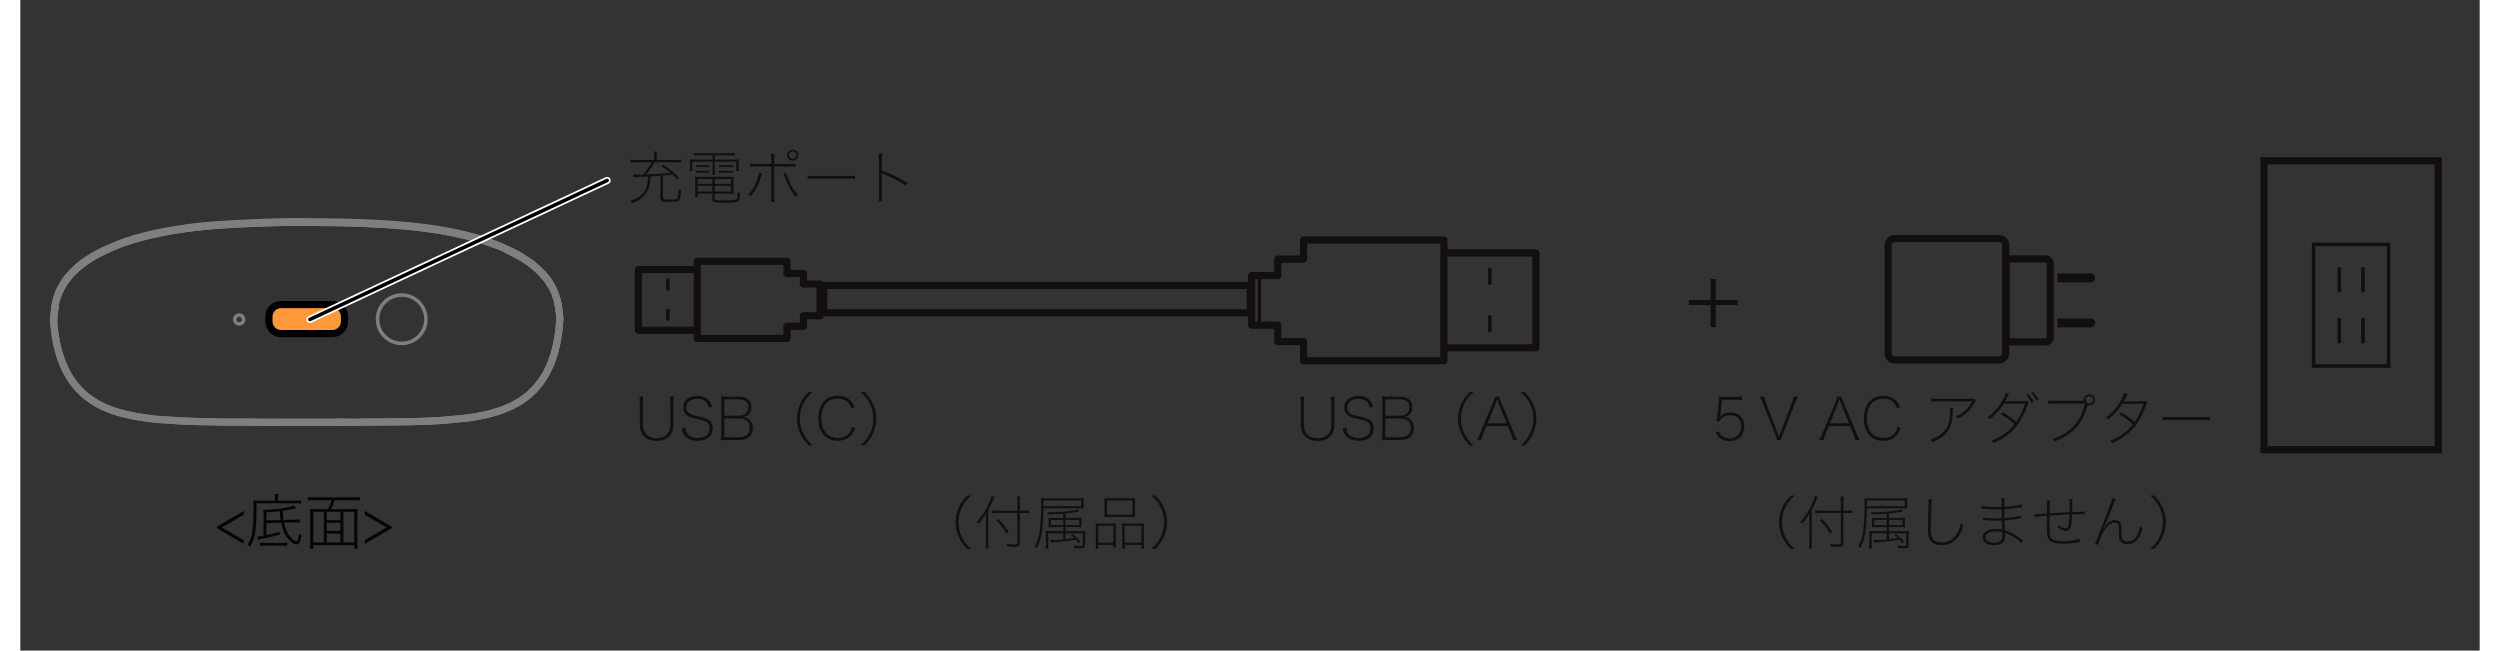 ﻿<?xml version="1.0" encoding="utf-8" standalone="no"?><svg width="513px" height="133.5px" viewBox="-1 -1 344 91" xmlns="http://www.w3.org/2000/svg" xmlns:xlink="http://www.w3.org/1999/xlink"><rect x="-1" y="-1" width="344" height="91" fill="#333333" stroke="none"/><title>generated by pstoedit</title><!-- generated by pstoedit version:3.75 --><g xml:space="preserve">
<clipPath id="clippath1"> 	<path d="M 0 -0.641 L 0 89 L 342.359 89 L 342.359 -0.641 Z" style="clip-rule:nonzero" />
</clipPath>
<g style="clip-path:url(#clippath1)"> 
<g stroke="#7f7f7f" fill="none" stroke-width="1" stroke-linejoin="round" stroke-linecap="round" stroke-miterlimit="10">
	<path d="M 11.238 33.867 L 11.91 33.574 L 13.016 33.109 L 13.492 32.938 L 13.926 32.797 L 14.984 32.457 L 15.031 32.445 L 15.055 32.438" />
</g>
<g stroke="#7f7f7f" fill="none" stroke-width="1" stroke-linejoin="round" stroke-linecap="round" stroke-miterlimit="10">
	<path d="M 10.562 34.18 L 9.84 34.551 L 9.062 34.996 L 8.305 35.473 L 7.598 35.973 L 6.945 36.508 L 6.328 37.078 L 5.91 37.52 L 5.547 37.961 L 5.234 38.414 L 4.941 38.855" />
</g>
<g stroke="#7f7f7f" fill="none" stroke-width="1" stroke-linejoin="round" stroke-linecap="round" stroke-miterlimit="10">
	<path d="M 4.629 39.438 L 4.375 39.984 L 4.176 40.508" />
</g>
<g stroke="#7f7f7f" fill="none" stroke-width="1" stroke-linejoin="round" stroke-linecap="round" stroke-miterlimit="10">
	<path d="M 67.789 34.273 L 68.496 34.645" />
</g>
<g stroke="#7f7f7f" fill="none" stroke-width="1" stroke-linejoin="round" stroke-linecap="round" stroke-miterlimit="10">
	<path d="M 69.231 35.062 L 69.938 35.543 L 70.648 36.055 L 71.301 36.613 L 71.906 37.184 L 72.441 37.785 L 72.906 38.414 L 73.207 38.891" />
</g>
<g stroke="#7f7f7f" fill="none" stroke-width="1" stroke-linejoin="round" stroke-linecap="round" stroke-miterlimit="10">
	<path d="M 15.031 32.355 L 13.539 32.844 L 12.074 33.402 L 10.691 34.027" />
</g>
<g stroke="#7f7f7f" fill="none" stroke-width="1" stroke-linejoin="round" stroke-linecap="round" stroke-miterlimit="10">
	<path d="M 14.984 32.457 L 15.008 32.445" />
</g>
<g stroke="#7f7f7f" fill="none" stroke-width="1" stroke-linejoin="round" stroke-linecap="round" stroke-miterlimit="10">
	<path d="M 10.633 34.145 L 10.562 34.18 L 10.992 33.961 L 11.238 33.867 L 11.18 33.891" />
</g>
<g stroke="#7f7f7f" fill="none" stroke-width="1" stroke-linejoin="round" stroke-linecap="round" stroke-miterlimit="10">
	<path d="M 4.676 39.355 L 4.629 39.438 L 4.781 39.137 L 4.941 38.855 L 4.91 38.926" />
</g>
<g stroke="#7f7f7f" fill="none" stroke-width="1" stroke-linejoin="round" stroke-linecap="round" stroke-miterlimit="10">
	<path d="M 3.711 43.672 L 3.711 43.23 L 3.711 43.406 L 3.711 43.672" />
</g>
<g stroke="#7f7f7f" fill="none" stroke-width="1" stroke-linejoin="round" stroke-linecap="round" stroke-miterlimit="10">
	<path d="M 67.832 34.297 L 68.008 34.379 L 68.496 34.645 L 69.231 35.062 L 69.461 35.215 L 69.348 35.145" />
</g>
<g stroke="#7f7f7f" fill="none" stroke-width="1" stroke-linejoin="round" stroke-linecap="round" stroke-miterlimit="10">
	<path d="M 74.219 41.566 L 74.117 41.09 L 74.059 40.871 L 73.965 40.555 L 73.742 39.926 L 73.606 39.613 L 73.453 39.312 L 73.082 38.66 L 72.871 38.332 L 72.637 38.031 L 72.371 37.707 L 72.09 37.391 L 71.906 37.184 L 71.488 36.773 L 71.184 36.496 L 70.859 36.215 L 70.519 35.949 L 70.172 35.691 L 69.438 35.191 L 68.66 34.727 L 67.984 34.367 L 67.273 34.027" />
</g>
<g stroke="#7f7f7f" fill="none" stroke-width="1" stroke-linejoin="round" stroke-linecap="round" stroke-miterlimit="10">
	<path d="M 67.309 34.039 L 67.719 34.238" />
</g>
<g stroke="#7f7f7f" fill="none" stroke-width="1" stroke-linejoin="round" stroke-linecap="round" stroke-miterlimit="10">
	<path d="M 68.254 34.52 L 68.324 34.551" />
</g>
<g stroke="#7f7f7f" fill="none" stroke-width="1" stroke-linejoin="round" stroke-linecap="round" stroke-miterlimit="10">
	<path d="M 68.519 34.656 L 68.543 34.668" />
</g>
<g stroke="#7f7f7f" fill="none" stroke-width="1" stroke-linejoin="round" stroke-linecap="round" stroke-miterlimit="10">
	<path d="M 68.602 34.703 L 68.695 34.75 L 68.766 34.797" />
</g>
<g stroke="#7f7f7f" fill="none" stroke-width="1" stroke-linejoin="round" stroke-linecap="round" stroke-miterlimit="10">
	<path d="M 68.801 34.82 L 68.848 34.844" />
</g>
<g stroke="#7f7f7f" fill="none" stroke-width="1" stroke-linejoin="round" stroke-linecap="round" stroke-miterlimit="10">
	<path d="M 68.867 34.855 L 68.914 34.891" />
</g>
<g stroke="#7f7f7f" fill="none" stroke-width="1" stroke-linejoin="round" stroke-linecap="round" stroke-miterlimit="10">
	<path d="M 68.938 34.902 L 68.984 34.926" />
</g>
<g stroke="#7f7f7f" fill="none" stroke-width="1" stroke-linejoin="round" stroke-linecap="round" stroke-miterlimit="10">
	<path d="M 69.008 34.949 L 69.031 34.961" />
</g>
<g stroke="#7f7f7f" fill="none" stroke-width="1" stroke-linejoin="round" stroke-linecap="round" stroke-miterlimit="10">
	<path d="M 69.301 35.121 L 69.312 35.133" />
</g>
<g stroke="#7f7f7f" fill="none" stroke-width="1" stroke-linejoin="round" stroke-linecap="round" stroke-miterlimit="10">
	<path d="M 3.781 42.523 L 3.816 42.148" />
</g>
<g stroke="#7f7f7f" fill="none" stroke-width="1" stroke-linejoin="round" stroke-linecap="round" stroke-miterlimit="10">
	<path d="M 3.828 42.125 L 3.84 42.02" />
</g>
<g stroke="#7f7f7f" fill="none" stroke-width="1" stroke-linejoin="round" stroke-linecap="round" stroke-miterlimit="10">
	<path d="M 3.84 41.988 L 3.793 42.312" />
</g>
<g stroke="#7f7f7f" fill="none" stroke-width="1" stroke-linejoin="round" stroke-linecap="round" stroke-miterlimit="10">
	<path d="M 4.27 40.23 L 4.398 39.902 L 4.547 39.566 L 4.699 39.242 L 4.887 38.914 L 5.082 38.59 L 5.281 38.285 L 5.293 38.277 L 5.676 37.762 L 6.082 37.285 L 6.57 36.797 L 7.051 36.355 L 7.621 35.902 L 8.152 35.508 L 8.781 35.09 L 9.363 34.727 L 10.062 34.355 L 10.691 34.027 L 10.25 34.262" />
</g>
<g stroke="#7f7f7f" fill="none" stroke-width="1" stroke-linejoin="round" stroke-linecap="round" stroke-miterlimit="10">
	<path d="M 10.215 34.273 L 10.062 34.355" />
</g>
<g stroke="#7f7f7f" fill="none" stroke-width="1" stroke-linejoin="round" stroke-linecap="round" stroke-miterlimit="10">
	<path d="M 10.027 34.379 L 9.875 34.461" />
</g>
<g stroke="#7f7f7f" fill="none" stroke-width="1" stroke-linejoin="round" stroke-linecap="round" stroke-miterlimit="10">
	<path d="M 9.84 34.473 L 9.691 34.562" />
</g>
<g stroke="#7f7f7f" fill="none" stroke-width="1" stroke-linejoin="round" stroke-linecap="round" stroke-miterlimit="10">
	<path d="M 9.656 34.574 L 9.363 34.727 L 9.246 34.797" />
</g>
<g stroke="#7f7f7f" fill="none" stroke-width="1" stroke-linejoin="round" stroke-linecap="round" stroke-miterlimit="10">
	<path d="M 9.223 34.82 L 9.145 34.879" />
</g>
<g stroke="#7f7f7f" fill="none" stroke-width="1" stroke-linejoin="round" stroke-linecap="round" stroke-miterlimit="10">
	<path d="M 9.109 34.891 L 9.098 34.902" />
</g>
<g stroke="#7f7f7f" fill="none" stroke-width="1" stroke-linejoin="round" stroke-linecap="round" stroke-miterlimit="10">
	<path d="M 9.039 34.938 L 9.027 34.949" />
</g>
<g stroke="#7f7f7f" fill="none" stroke-width="1" stroke-linejoin="round" stroke-linecap="round" stroke-miterlimit="10">
	<path d="M 9.004 34.961 L 8.98 34.973" />
</g>
<g stroke="#7f7f7f" fill="none" stroke-width="1" stroke-linejoin="round" stroke-linecap="round" stroke-miterlimit="10">
	<path d="M 8.887 35.043 L 8.863 35.055" />
</g>
<g stroke="#7f7f7f" fill="none" stroke-width="1" stroke-linejoin="round" stroke-linecap="round" stroke-miterlimit="10">
	<path d="M 8.574 35.238 L 8.551 35.25" />
</g>
<g stroke="#7f7f7f" fill="none" stroke-width="1" stroke-linejoin="round" stroke-linecap="round" stroke-miterlimit="10">
	<path d="M 8.527 35.262 L 8.504 35.273" />
</g>
<g stroke="#7f7f7f" fill="none" stroke-width="1" stroke-linejoin="round" stroke-linecap="round" stroke-miterlimit="10">
	<path d="M 8.48 35.297 L 8.469 35.309" />
</g>
<g stroke="#7f7f7f" fill="none" stroke-width="1" stroke-linejoin="round" stroke-linecap="round" stroke-miterlimit="10">
	<path d="M 8.434 35.32 L 8.352 35.379" />
</g>
<g stroke="#7f7f7f" fill="none" stroke-width="1" stroke-linejoin="round" stroke-linecap="round" stroke-miterlimit="10">
	<path d="M 8.316 35.391 L 8.305 35.402" />
</g>
<g stroke="#7f7f7f" fill="none" stroke-width="1" stroke-linejoin="round" stroke-linecap="round" stroke-miterlimit="10">
	<path d="M 8.281 35.426 L 8.152 35.508 L 8.074 35.566" />
</g>
<g stroke="#7f7f7f" fill="none" stroke-width="1" stroke-linejoin="round" stroke-linecap="round" stroke-miterlimit="10">
	<path d="M 8.051 35.59 L 8.016 35.613" />
</g>
<g stroke="#7f7f7f" fill="none" stroke-width="1" stroke-linejoin="round" stroke-linecap="round" stroke-miterlimit="10">
	<path d="M 7.992 35.621 L 7.969 35.645" />
</g>
<g stroke="#7f7f7f" fill="none" stroke-width="1" stroke-linejoin="round" stroke-linecap="round" stroke-miterlimit="10">
	<path d="M 7.934 35.668 L 7.91 35.691" />
</g>
<g stroke="#7f7f7f" fill="none" stroke-width="1" stroke-linejoin="round" stroke-linecap="round" stroke-miterlimit="10">
	<path d="M 7.863 35.727 L 7.828 35.75" />
</g>
<g stroke="#7f7f7f" fill="none" stroke-width="1" stroke-linejoin="round" stroke-linecap="round" stroke-miterlimit="10">
	<path d="M 7.805 35.773 L 7.781 35.797" />
</g>
<g stroke="#7f7f7f" fill="none" stroke-width="1" stroke-linejoin="round" stroke-linecap="round" stroke-miterlimit="10">
	<path d="M 7.734 35.832 L 7.723 35.844" />
</g>
<g stroke="#7f7f7f" fill="none" stroke-width="1" stroke-linejoin="round" stroke-linecap="round" stroke-miterlimit="10">
	<path d="M 7.676 35.867 L 7.664 35.879" />
</g>
<g stroke="#7f7f7f" fill="none" stroke-width="1" stroke-linejoin="round" stroke-linecap="round" stroke-miterlimit="10">
	<path d="M 7.621 35.914 L 7.609 35.926" />
</g>
<g stroke="#7f7f7f" fill="none" stroke-width="1" stroke-linejoin="round" stroke-linecap="round" stroke-miterlimit="10">
	<path d="M 7.492 36.02 L 7.48 36.031" />
</g>
<g stroke="#7f7f7f" fill="none" stroke-width="1" stroke-linejoin="round" stroke-linecap="round" stroke-miterlimit="10">
	<path d="M 7.434 36.055 L 7.398 36.09" />
</g>
<g stroke="#7f7f7f" fill="none" stroke-width="1" stroke-linejoin="round" stroke-linecap="round" stroke-miterlimit="10">
	<path d="M 7.363 36.113 L 7.328 36.137" />
</g>
<g stroke="#7f7f7f" fill="none" stroke-width="1" stroke-linejoin="round" stroke-linecap="round" stroke-miterlimit="10">
	<path d="M 7.305 36.156 L 7.27 36.18" />
</g>
<g stroke="#7f7f7f" fill="none" stroke-width="1" stroke-linejoin="round" stroke-linecap="round" stroke-miterlimit="10">
	<path d="M 7.246 36.203 L 7.199 36.238" />
</g>
<g stroke="#7f7f7f" fill="none" stroke-width="1" stroke-linejoin="round" stroke-linecap="round" stroke-miterlimit="10">
	<path d="M 7.176 36.262 L 7.051 36.355 L 6.84 36.555" />
</g>
<g stroke="#7f7f7f" fill="none" stroke-width="1" stroke-linejoin="round" stroke-linecap="round" stroke-miterlimit="10">
	<path d="M 6.746 36.648 L 6.605 36.785" />
</g>
<g stroke="#7f7f7f" fill="none" stroke-width="1" stroke-linejoin="round" stroke-linecap="round" stroke-miterlimit="10">
	<path d="M 6.363 37.02 L 6.082 37.285 L 5.934 37.473" />
</g>
<g stroke="#7f7f7f" fill="none" stroke-width="1" stroke-linejoin="round" stroke-linecap="round" stroke-miterlimit="10">
	<path d="M 5.91 37.508 L 5.875 37.555" />
</g>
<g stroke="#7f7f7f" fill="none" stroke-width="1" stroke-linejoin="round" stroke-linecap="round" stroke-miterlimit="10">
	<path d="M 5.434 38.102 L 5.41 38.125" />
</g>
<g stroke="#7f7f7f" fill="none" stroke-width="1" stroke-linejoin="round" stroke-linecap="round" stroke-miterlimit="10">
	<path d="M 5.387 38.16 L 5.352 38.195" />
</g>
<g stroke="#7f7f7f" fill="none" stroke-width="1" stroke-linejoin="round" stroke-linecap="round" stroke-miterlimit="10">
	<path d="M 5.316 38.23 L 5.281 38.285" />
</g>
<g stroke="#7f7f7f" fill="none" stroke-width="1" stroke-linejoin="round" stroke-linecap="round" stroke-miterlimit="10">
	<path d="M 72.801 38.23 L 72.848 38.285 L 72.754 38.172" />
</g>
<g stroke="#7f7f7f" fill="none" stroke-width="1" stroke-linejoin="round" stroke-linecap="round" stroke-miterlimit="10">
	<path d="M 73.394 39.195 L 73.254 38.926 L 72.848 38.285 L 72.477 37.797 L 72.047 37.285 L 71.754 37.008" />
</g>
<g stroke="#7f7f7f" fill="none" stroke-width="1" stroke-linejoin="round" stroke-linecap="round" stroke-miterlimit="10">
	<path d="M 72.731 38.137 L 72.707 38.113" />
</g>
<g stroke="#7f7f7f" fill="none" stroke-width="1" stroke-linejoin="round" stroke-linecap="round" stroke-miterlimit="10">
	<path d="M 72.254 37.543 L 72.242 37.531" />
</g>
<g stroke="#7f7f7f" fill="none" stroke-width="1" stroke-linejoin="round" stroke-linecap="round" stroke-miterlimit="10">
	<path d="M 72.125 37.391 L 72.09 37.344" />
</g>
<g stroke="#7f7f7f" fill="none" stroke-width="1" stroke-linejoin="round" stroke-linecap="round" stroke-miterlimit="10">
	<path d="M 71.383 36.648 L 71.277 36.555" />
</g>
<g stroke="#7f7f7f" fill="none" stroke-width="1" stroke-linejoin="round" stroke-linecap="round" stroke-miterlimit="10">
	<path d="M 71.195 36.473 L 71.078 36.355 L 70.871 36.191" />
</g>
<g stroke="#7f7f7f" fill="none" stroke-width="1" stroke-linejoin="round" stroke-linecap="round" stroke-miterlimit="10">
	<path d="M 70.836 36.168 L 70.789 36.137" />
</g>
<g stroke="#7f7f7f" fill="none" stroke-width="1" stroke-linejoin="round" stroke-linecap="round" stroke-miterlimit="10">
	<path d="M 70.766 36.113 L 70.731 36.09" />
</g>
<g stroke="#7f7f7f" fill="none" stroke-width="1" stroke-linejoin="round" stroke-linecap="round" stroke-miterlimit="10">
	<path d="M 70.695 36.066 L 70.684 36.055" />
</g>
<g stroke="#7f7f7f" fill="none" stroke-width="1" stroke-linejoin="round" stroke-linecap="round" stroke-miterlimit="10">
	<path d="M 70.637 36.02 L 70.602 35.996" />
</g>
<g stroke="#7f7f7f" fill="none" stroke-width="1" stroke-linejoin="round" stroke-linecap="round" stroke-miterlimit="10">
	<path d="M 70.578 35.973 L 70.543 35.949" />
</g>
<g stroke="#7f7f7f" fill="none" stroke-width="1" stroke-linejoin="round" stroke-linecap="round" stroke-miterlimit="10">
	<path d="M 70.508 35.914 L 70.473 35.891" />
</g>
<g stroke="#7f7f7f" fill="none" stroke-width="1" stroke-linejoin="round" stroke-linecap="round" stroke-miterlimit="10">
	<path d="M 70.449 35.867 L 70.418 35.844" />
</g>
<g stroke="#7f7f7f" fill="none" stroke-width="1" stroke-linejoin="round" stroke-linecap="round" stroke-miterlimit="10">
	<path d="M 70.394 35.832 L 70.359 35.809" />
</g>
<g stroke="#7f7f7f" fill="none" stroke-width="1" stroke-linejoin="round" stroke-linecap="round" stroke-miterlimit="10">
	<path d="M 70.324 35.773 L 70.289 35.75" />
</g>
<g stroke="#7f7f7f" fill="none" stroke-width="1" stroke-linejoin="round" stroke-linecap="round" stroke-miterlimit="10">
	<path d="M 70.266 35.727 L 70.231 35.703" />
</g>
<g stroke="#7f7f7f" fill="none" stroke-width="1" stroke-linejoin="round" stroke-linecap="round" stroke-miterlimit="10">
	<path d="M 70.207 35.68 L 70.172 35.656" />
</g>
<g stroke="#7f7f7f" fill="none" stroke-width="1" stroke-linejoin="round" stroke-linecap="round" stroke-miterlimit="10">
	<path d="M 70.148 35.645 L 69.973 35.508 L 68.766 34.727 L 69.402 35.133 L 69.973 35.508 L 70.555 35.949 L 71.078 36.355 L 71.59 36.832 L 72.047 37.285" />
</g>
<g stroke="#7f7f7f" fill="none" stroke-width="1" stroke-linejoin="round" stroke-linecap="round" stroke-miterlimit="10">
	<path d="M 5.652 37.797 L 5.629 37.832" />
</g>
<g stroke="#7f7f7f" fill="none" stroke-width="1" stroke-linejoin="round" stroke-linecap="round" stroke-miterlimit="10">
	<path d="M 5.605 37.855 L 5.582 37.891" />
</g>
<g stroke="#7f7f7f" fill="none" stroke-width="1" stroke-linejoin="round" stroke-linecap="round" stroke-miterlimit="10">
	<path d="M 5.547 37.938 L 5.523 37.961" />
</g>
<g stroke="#7f7f7f" fill="none" stroke-width="1" stroke-linejoin="round" stroke-linecap="round" stroke-miterlimit="10">
	<path d="M 5.5 37.984 L 5.48 38.02" />
</g>
<g stroke="#7f7f7f" fill="none" stroke-width="1" stroke-linejoin="round" stroke-linecap="round" stroke-miterlimit="10">
	<path d="M 5.469 38.043 L 5.445 38.078" />
</g>
<g stroke="#7f7f7f" fill="none" stroke-width="1" stroke-linejoin="round" stroke-linecap="round" stroke-miterlimit="10">
	<path d="M 5.41 38.125 L 5.398 38.137" />
</g>
<g stroke="#7f7f7f" fill="none" stroke-width="1" stroke-linejoin="round" stroke-linecap="round" stroke-miterlimit="10">
	<path d="M 5.363 38.172 L 5.352 38.195" />
</g>
<g stroke="#7f7f7f" fill="none" stroke-width="1" stroke-linejoin="round" stroke-linecap="round" stroke-miterlimit="10">
	<path d="M 5.316 38.23 L 5.305 38.254" />
</g>
<g stroke="#7f7f7f" fill="none" stroke-width="1" stroke-linejoin="round" stroke-linecap="round" stroke-miterlimit="10">
	<path d="M 72.777 38.195 L 72.625 37.996" />
</g>
<g stroke="#7f7f7f" fill="none" stroke-width="1" stroke-linejoin="round" stroke-linecap="round" stroke-miterlimit="10">
	<path d="M 72.602 37.973 L 72.441 37.75 L 72.465 37.785" />
</g>
<g stroke="#7f7f7f" fill="none" stroke-width="1" stroke-linejoin="round" stroke-linecap="round" stroke-miterlimit="10">
	<path d="M 4.27 40.242 L 4.234 40.336" />
</g>
<g stroke="#7f7f7f" fill="none" stroke-width="1" stroke-linejoin="round" stroke-linecap="round" stroke-miterlimit="10">
	<path d="M 72.453 37.777 L 72.457 37.777 L 72.465 37.789 L 72.477 37.801 L 72.441 37.754 L 72.449 37.766 Z" />
</g>
<g stroke="#7f7f7f" fill="none" stroke-width="1" stroke-linejoin="round" stroke-linecap="round" stroke-miterlimit="10">
	<path d="M 63.074 32.438 L 63.098 32.445 L 62.086 32.168 L 61.039 31.898 L 59.992 31.668 L 58.992 31.457 L 57.688 31.227 L 56.492 31.051 L 54.887 30.832 L 53.465 30.68 L 51.371 30.492 L 49.453 30.363 L 47.184 30.262 L 45.555 30.203 L 43.66 30.156 L 41.496 30.121 L 39.062 30.109 L 37.133 30.098 L 34.852 30.133 L 33.223 30.18 L 31.328 30.25 L 29.176 30.352 L 26.746 30.492" />
</g>
<g stroke="#7f7f7f" fill="none" stroke-width="1" stroke-linejoin="round" stroke-linecap="round" stroke-miterlimit="10">
	<path d="M 63.145 32.457 L 63.762 32.645 L 64.309 32.844 L 65.102 33.109" />
</g>
<g stroke="#7f7f7f" fill="none" stroke-width="1" stroke-linejoin="round" stroke-linecap="round" stroke-miterlimit="10">
	<path d="M 63.098 32.355 L 61.703 31.969 L 60.273 31.633 L 58.816 31.34 L 57.34 31.086 L 55.852 30.863 L 54.363 30.691 L 52.863 30.539 L 51.371 30.41 L 49.883 30.305 L 48.348 30.227 L 46.801 30.156 L 45.242 30.098 L 42.113 30.039 L 39.062 30.016 L 37.562 30.004 L 36.027 30.016 L 34.469 30.051 L 32.91 30.098 L 29.793 30.238 L 26.758 30.41 L 25.266 30.527 L 23.777 30.68 L 22.289 30.863 L 20.801 31.086 L 19.32 31.34 L 17.867 31.645 L 16.438 31.98 L 15.031 32.355" />
</g>
<g stroke="#7f7f7f" fill="none" stroke-width="1" stroke-linejoin="round" stroke-linecap="round" stroke-miterlimit="10">
	<path d="M 68.766 34.727 L 67.438 34.027 L 66.043 33.402 L 64.59 32.844 L 63.098 32.355" />
</g>
<g stroke="#7f7f7f" fill="none" stroke-width="1" stroke-linejoin="round" stroke-linecap="round" stroke-miterlimit="10">
	<path d="M 63.121 32.445 L 63.145 32.457 L 63.098 32.445" />
</g>
<g stroke="#7f7f7f" fill="none" stroke-width="1" stroke-linejoin="round" stroke-linecap="round" stroke-miterlimit="10">
	<path d="M 26.758 30.492 L 26.746 30.492 L 25.176 30.633 L 23.406 30.816 L 22.359 30.945 L 21.312 31.098 L 20.289 31.262 L 19.301 31.434 L 17.719 31.762 L 16.473 32.051 L 15.031 32.445" />
</g>
<g stroke="#7f7f7f" fill="none" stroke-width="0.5" stroke-linejoin="round" stroke-linecap="round" stroke-miterlimit="10">
	<path d="M 34.039 44.242 L 34.121 44.535 L 34.258 44.789 L 34.445 45.023 L 34.68 45.219 L 34.934 45.359 L 35.238 45.453" />
</g>
<g stroke="#7f7f7f" fill="none" stroke-width="0.5" stroke-linejoin="round" stroke-linecap="round" stroke-miterlimit="10">
	<path d="M 42.438 43.301 L 42.438 43.965" />
</g>
<g stroke="#7f7f7f" fill="none" stroke-width="0.5" stroke-linejoin="round" stroke-linecap="round" stroke-miterlimit="10">
	<path d="M 35.691 43.965 L 42.438 43.965" />
</g>
<g stroke="#7f7f7f" fill="none" stroke-width="0.5" stroke-linejoin="round" stroke-linecap="round" stroke-miterlimit="10">
	<path d="M 42.438 43.301 L 35.691 43.301" />
</g>
<g stroke="#7f7f7f" fill="none" stroke-width="0.5" stroke-linejoin="round" stroke-linecap="round" stroke-miterlimit="10">
	<path d="M 35.691 43.301 L 35.691 43.965" />
</g>
<g stroke="#7f7f7f" fill="none" stroke-width="0.5" stroke-linejoin="round" stroke-linecap="round" stroke-miterlimit="10">
	<path d="M 34.004 43.941 L 34.039 44.242 L 34.121 44.535 L 34.258 44.789 L 34.445 45.023 L 34.68 45.219 L 34.934 45.359 L 35.238 45.453 L 35.551 45.488 L 37.32 45.488 L 39.062 45.488 L 40.832 45.488 L 42.578 45.488 L 42.891 45.453 L 43.184 45.359 L 43.438 45.219 L 43.672 45.023 L 43.855 44.789 L 44.008 44.535 L 44.09 44.242 L 44.125 43.941 L 44.125 43.812 L 44.125 43.684 L 44.125 43.5 L 44.125 43.312 L 44.102 43.082 L 44.043 42.836 L 43.961 42.613 L 43.832 42.418 L 43.684 42.23 L 43.496 42.078 L 43.297 41.953 L 43.078 41.848 L 42.832 41.789 L 42.578 41.766 L 40.832 41.766 L 39.062 41.766 L 37.32 41.766 L 35.551 41.766 L 35.316 41.789 L 35.086 41.848 L 34.863 41.93 L 34.656 42.055 L 34.469 42.207 L 34.305 42.395 L 34.18 42.602 L 34.086 42.836 L 34.027 43.082 L 34.004 43.312 L 34.004 43.5 L 34.004 43.684 L 34.004 43.812 L 34.004 43.941 L 34.039 44.242" />
</g>
<g stroke="#7f7f7f" fill="none" stroke-width="1" stroke-linejoin="round" stroke-linecap="round" stroke-miterlimit="10">
	<path d="M 68.125 34.449 L 68.008 34.379 L 67.789 34.273 L 66.867 33.832 L 66.055 33.461 L 65.102 33.109 L 64.309 32.82 L 63.633 32.598 L 63.609 32.598 L 63.121 32.445 L 63.074 32.438 L 62.062 32.156 L 61.016 31.887 L 59.969 31.656 L 58.969 31.457 L 57.668 31.227 L 56.469 31.039 L 54.875 30.816 L 53.441 30.668 L 51.371 30.492 L 49.453 30.363 L 47.184 30.25 L 45.543 30.191 L 43.66 30.145 L 41.496 30.121 L 39.062 30.098 L 37.133 30.098 L 34.863 30.133 L 33.223 30.18 L 31.34 30.25 L 29.176 30.352 L 26.758 30.492 L 25.184 30.621 L 23.406 30.805 L 22.359 30.945 L 21.324 31.098 L 20.301 31.25 L 19.312 31.434 L 17.73 31.75 L 16.484 32.051 L 15.055 32.438 L 15.008 32.445 L 14.938 32.469 L 14.668 32.539 L 13.891 32.797 L 13.426 32.949 L 12.961 33.121 L 11.82 33.586 L 11.109 33.891 L 10.422 34.227 L 10.027 34.426 L 9.621 34.668 L 8.875 35.098 L 8.48 35.344 L 8.109 35.59 L 7.746 35.844 L 7.398 36.113 L 6.746 36.668 L 6.434 36.961 L 6.141 37.273 L 5.91 37.52 L 5.629 37.867 L 5.547 37.961 L 5.398 38.172 L 5.176 38.484 L 4.816 39.078 L 4.512 39.66 L 4.375 39.984 L 4.293 40.184 L 4.176 40.508 L 4.023 40.984 L 3.918 41.418 L 3.852 41.812 L 3.781 42.523 L 3.84 42 L 3.758 42.602 L 3.688 43.219 L 3.641 43.672 L 3.652 43.707 L 3.699 44.383 L 3.793 45.289 L 3.918 46.152 L 4.07 46.988 L 4.258 47.793 L 4.465 48.559 L 4.711 49.281 L 4.977 49.98 L 5.281 50.641 L 5.605 51.27 L 5.957 51.863 L 6.34 52.422 L 6.746 52.957 L 7.188 53.445 L 7.652 53.91 L 8.145 54.352 L 8.668 54.75 L 9.211 55.121 L 9.793 55.469 L 10.387 55.785 L 10.621 55.887 L 11.262 56.168 L 11.922 56.422 L 12.609 56.645 L 12.992 56.75 L 13.703 56.934 L 14.449 57.098 L 14.926 57.203 L 15.68 57.332 L 16.309 57.434 L 17.043 57.527 L 17.762 57.621 L 18.496 57.68 L 19.266 57.738 L 20.113 57.785 L 20.996 57.855 L 21.93 57.902 L 22.824 57.926 L 23.754 57.957 L 24.66 57.984 L 25.559 57.992 L 26.43 58.016 L 27.629 58.039 L 28.441 58.039 L 29.27 58.039 L 30.094 58.039 L 30.91 58.039 L 31.934 58.062 L 31.969 58.062 L 32.016 58.062 L 32.086 58.062 L 34.168 58.074 L 35.809 58.062 L 37.426 58.062 L 38.25 58.062 L 39.062 58.062 L 42.66 58.062 L 46.043 58.062 L 46.102 58.062 L 46.16 58.062 L 46.195 58.062 L 47.441 58.039 L 49.105 58.027 L 50.371 58.016 L 51.688 58.004 L 53.023 57.992 L 54.375 57.957 L 55.281 57.934 L 56.199 57.902 L 57.121 57.855 L 58.004 57.797 L 58.852 57.727 L 59.633 57.656 L 61.098 57.516 L 61.832 57.422 L 62.461 57.332 L 63.938 57.051 L 64.438 56.934 L 65.844 56.527 L 66.215 56.41 L 67.519 55.875 L 67.754 55.773 L 68.926 55.121 L 69.996 54.34 L 70.953 53.445 L 71.801 52.422 L 72.535 51.27 L 73.148 49.98 L 73.66 48.559 L 74.047 47 L 74.324 45.301 L 74.465 43.695 L 74.477 43.672 L 74.441 43.219 L 74.371 42.602 L 74.289 42 L 74.188 41.395 L 74.219 41.625" />
</g>
<g stroke="#7f7f7f" fill="none" stroke-width="0.5" stroke-linejoin="round" stroke-linecap="round" stroke-miterlimit="10">
	<path d="M 34.445 43.312 L 34.469 43.09 L 34.539 42.883 L 34.633 42.695 L 34.773 42.535 L 34.934 42.406 L 35.121 42.301 L 35.328 42.23 L 35.551 42.207 L 42.578 42.207 L 42.797 42.23 L 43.008 42.301 L 43.195 42.406 L 43.355 42.535 L 43.496 42.695 L 43.59 42.883 L 43.66 43.09 L 43.684 43.312 L 43.684 43.941 L 43.66 44.164 L 43.59 44.371 L 43.496 44.559 L 43.355 44.719 L 43.195 44.859 L 43.008 44.953 L 42.797 45.023 L 42.578 45.047 L 35.551 45.047 L 35.328 45.023 L 35.121 44.953 L 34.934 44.859 L 34.773 44.719 L 34.633 44.559 L 34.539 44.371 L 34.469 44.164 L 34.445 43.941 L 34.445 43.312" />
</g>
<g stroke="#7f7f7f" fill="none" stroke-width="0.5" stroke-linejoin="round" stroke-linecap="round" stroke-miterlimit="10">
	<path d="M 35.363 43.301 L 35.387 43.16 L 35.457 43.059 L 35.562 42.988 L 35.691 42.965 L 42.438 42.965 L 42.566 42.988 L 42.672 43.059 L 42.742 43.16 L 42.762 43.301 L 42.762 43.965 L 42.742 44.094 L 42.672 44.195 L 42.566 44.266 L 42.438 44.289 L 35.691 44.289 L 35.562 44.266 L 35.457 44.195 L 35.387 44.094 L 35.363 43.965 L 35.363 43.301" />
</g>
<g stroke="#7f7f7f" fill="none" stroke-width="1" stroke-linejoin="round" stroke-linecap="round" stroke-miterlimit="10">
	<path d="M 44.242 58.062 L 43.289 58.062" />
</g>
<g stroke="#7f7f7f" fill="none" stroke-width="1" stroke-linejoin="round" stroke-linecap="round" stroke-miterlimit="10">
	<path d="M 6.434 36.961 L 6.168 37.246 L 6.141 37.277 L 5.906 37.52 L 5.879 37.559 L 5.598 37.902 L 5.547 37.965 L 5.445 38.109 L 5.398 38.172 L 5.176 38.484 L 5.023 38.738 L 4.941 38.859 L 4.82 39.066 L 4.812 39.082 L 4.781 39.137 L 4.723 39.254 L 4.629 39.441 L 4.621 39.457 L 4.516 39.664 L 4.375 39.988 L 4.293 40.184 L 4.18 40.508 L 4.023 40.988 L 3.922 41.418 L 3.852 41.812 L 3.82 42.145 L 3.82 42.148 L 3.812 42.184 L 3.805 42.234 L 3.758 42.605 L 3.688 43.219 L 3.641 43.672 L 3.652 43.711 L 3.699 44.387 L 3.793 45.293 L 3.922 46.152 L 4.07 46.992 L 4.258 47.793 L 4.469 48.562 L 4.711 49.281 L 4.98 49.98 L 5.281 50.641 L 5.609 51.27 L 5.957 51.863 L 6.34 52.422 L 6.75 52.957 L 7.188 53.445 L 7.652 53.91 L 8.141 54.352 L 8.668 54.75 L 9.215 55.121 L 9.793 55.473 L 10.387 55.781 L 10.621 55.891 L 11.262 56.168 L 11.926 56.422 L 12.613 56.645 L 12.996 56.75 L 13.707 56.938 L 14.449 57.098 L 14.926 57.203 L 15.684 57.332 L 16.309 57.438 L 17.043 57.527 L 17.762 57.625 L 18.496 57.68 L 19.266 57.738 L 20.113 57.785 L 21 57.855 L 21.93 57.902 L 22.824 57.926 L 23.754 57.961 L 24.664 57.984 L 25.559 57.996 L 26.43 58.016 L 27.629 58.043 L 28.441 58.043 L 29.27 58.043 L 30.094 58.043 L 30.91 58.043 L 31.934 58.062 L 31.969 58.062 L 32.016 58.062 L 32.086 58.062 L 34.168 58.074 L 35.809 58.062 L 37.426 58.062 L 38.25 58.062 L 39.066 58.062 L 42.656 58.062 L 43.289 58.062 L 44.242 58.062 L 46.043 58.062 L 46.105 58.062 L 46.16 58.062 L 46.199 58.062 L 47.441 58.043 L 49.105 58.027 L 50.375 58.016 L 51.688 58.008 L 53.027 57.996 L 54.375 57.961 L 55.281 57.934 L 56.199 57.902 L 57.121 57.855 L 58.004 57.797 L 58.855 57.727 L 59.633 57.656 L 61.098 57.516 L 61.832 57.426 L 62.461 57.332 L 63.938 57.051 L 64.438 56.938 L 65.844 56.531 L 66.219 56.41 L 67.519 55.879 L 67.754 55.773 L 68.93 55.121 L 70 54.344 L 70.953 53.445 L 71.801 52.422 L 72.531 51.27 L 73.152 49.98 L 73.664 48.562 L 74.047 47.004 L 74.324 45.305 L 74.465 43.699 L 74.477 43.672 L 74.441 43.219 L 74.371 42.605 L 74.301 42.078 L 74.297 42.055 L 74.293 42 L 74.266 41.855 L 74.266 41.848 L 74.234 41.676 L 74.231 41.66 L 74.199 41.48 L 74.184 41.395 L 74.152 41.266 L 74.117 41.094 L 74.059 40.871 L 73.965 40.555 L 73.871 40.301 L 73.871 40.289 L 73.867 40.281 L 73.746 39.926 L 73.606 39.613 L 73.453 39.312 L 73.078 38.66 L 72.871 38.336 L 72.641 38.031 L 72.484 37.844 L 72.477 37.836 L 72.441 37.789 L 72.375 37.711 L 72.371 37.707 L 72.227 37.543 L 72.094 37.391" />
</g>
<g stroke="#7f7f7f" fill="none" stroke-width="0.5" stroke-linejoin="round" stroke-linecap="round" stroke-miterlimit="10">
	<path d="M 30.234 43.691 C 30.234 44.035 29.957 44.312 29.613 44.312 C 29.266 44.312 28.988 44.035 28.988 43.691 C 28.988 43.344 29.266 43.066 29.613 43.066 C 29.957 43.066 30.234 43.344 30.234 43.691 Z" />
</g>
<g stroke="#7f7f7f" fill="none" stroke-width="0.5" stroke-linejoin="round" stroke-linecap="round" stroke-miterlimit="10">
	<path d="M 55.734 43.648 C 55.734 45.52 54.219 47.035 52.348 47.035 C 50.48 47.035 48.965 45.52 48.965 43.648 C 48.965 41.781 50.48 40.266 52.348 40.266 C 54.219 40.266 55.734 41.781 55.734 43.648 Z" />
</g>
<g fill="#ff993b" fill-rule="nonzero" stroke-width="0" stroke-linejoin="round" stroke-linecap="round" stroke-miterlimit="10">
	<path d="M 42.656 45.656 L 35.457 45.656 C 34.535 45.656 33.777 44.902 33.777 43.977 L 33.777 43.277 C 33.777 42.352 34.535 41.598 35.457 41.598 L 42.656 41.598 C 43.582 41.598 44.34 42.352 44.34 43.277 L 44.34 43.977 C 44.34 44.902 43.582 45.656 42.656 45.656 Z" />
</g>
<g stroke="#000000" fill="none" stroke-width="1" stroke-linejoin="round" stroke-linecap="round" stroke-miterlimit="10">
	<path d="M 42.656 45.656 L 35.457 45.656 C 34.535 45.656 33.777 44.902 33.777 43.977 L 33.777 43.277 C 33.777 42.352 34.535 41.598 35.457 41.598 L 42.656 41.598 C 43.582 41.598 44.34 42.352 44.34 43.277 L 44.34 43.977 C 44.34 44.902 43.582 45.656 42.656 45.656 Z" />
</g>
<g fill="#120f0e" fill-rule="nonzero" stroke-width="0" stroke-linejoin="round" stroke-linecap="round" stroke-miterlimit="10">
	<path d="M 236.141 44.742 L 235.43 44.742 L 235.43 41.668 L 232.383 41.668 L 232.383 40.973 L 235.43 40.973 L 235.43 38.02 L 236.141 38.02 L 236.141 40.973 L 239.188 40.973 L 239.188 41.668 L 236.141 41.668 Z" />
</g>
<g stroke="#120f0e" fill="none" stroke-width="1" stroke-linejoin="miter" stroke-linecap="butt" stroke-miterlimit="10">
	<path d="M 276.699 33.281 L 276.699 48.434 C 276.699 48.941 276.289 49.352 275.785 49.352 L 261.176 49.352 C 260.668 49.352 260.262 48.941 260.262 48.434 L 260.262 33.281 C 260.262 32.777 260.668 32.367 261.176 32.367 L 275.785 32.367 C 276.289 32.367 276.699 32.777 276.699 33.281 Z" />
</g>
<g stroke="#120f0e" fill="none" stroke-width="1" stroke-linejoin="miter" stroke-linecap="butt" stroke-miterlimit="10">
	<path d="M 282.926 35.852 C 282.926 35.508 282.648 35.227 282.305 35.227 L 276.75 35.227 L 276.75 46.812 L 282.305 46.812 C 282.648 46.812 282.926 46.531 282.926 46.188 Z" />
</g>
<g fill="#120f0e" fill-rule="nonzero" stroke-width="0" stroke-linejoin="miter" stroke-linecap="butt" stroke-miterlimit="10">
	<path d="M 289.199 44.133 C 289.199 43.809 288.934 43.543 288.605 43.543 L 283.938 43.543 L 283.938 44.793 L 288.605 44.793 C 288.934 44.793 289.199 44.531 289.199 44.203 Z" />
</g>
<g fill="#120f0e" fill-rule="nonzero" stroke-width="0" stroke-linejoin="miter" stroke-linecap="butt" stroke-miterlimit="10">
	<path d="M 289.199 37.836 C 289.199 37.508 288.934 37.246 288.605 37.246 L 283.938 37.246 L 283.938 38.496 L 288.605 38.496 C 288.934 38.496 289.199 38.23 289.199 37.906 Z" />
</g>
<g stroke="#120f0e" fill="none" stroke-width="0.5" stroke-linejoin="miter" stroke-linecap="butt" stroke-miterlimit="10">
	<path d="M 172.313 37.758 L 172.313 44.699" />
</g>
<g stroke="#120f0e" fill="none" stroke-width="0.5" stroke-linejoin="round" stroke-linecap="round" stroke-miterlimit="10">
	<path d="M 171.039 42.746 L 111.383 42.746 L 111.383 38.934 L 171.039 38.934 Z" />
</g>
<g stroke="#120f0e" fill="none" stroke-width="0.5" stroke-linejoin="round" stroke-linecap="round" stroke-miterlimit="10">
	<path d="M 178.492 32.57 L 178.492 35.246 L 174.887 35.246 L 174.887 37.543 L 171.234 37.543 L 171.234 44.484 L 174.887 44.484 L 174.887 46.785 L 178.492 46.785 L 178.492 49.457 L 198.121 49.457 L 198.121 32.57 Z" />
</g>
<g stroke="#120f0e" fill="none" stroke-width="0.5" stroke-linejoin="round" stroke-linecap="round" stroke-miterlimit="10">
	<path d="M 210.988 47.652 L 198.121 47.652 L 198.121 34.379 L 210.988 34.379 Z" />
</g>
<g stroke="#120f0e" fill="none" stroke-width="0.5" stroke-linejoin="round" stroke-linecap="round" stroke-miterlimit="10">
	<path d="M 204.555 38.625 L 204.555 36.711" />
</g>
<g stroke="#120f0e" fill="none" stroke-width="0.5" stroke-linejoin="round" stroke-linecap="round" stroke-miterlimit="10">
	<path d="M 204.555 45.219 L 204.555 43.305" />
</g>
<g stroke="#120f0e" fill="none" stroke-width="0.5" stroke-linejoin="round" stroke-linecap="round" stroke-miterlimit="10">
	<path d="M 106.227 35.547 L 106.227 37.25 L 108.531 37.25 L 108.531 38.727 L 110.871 38.727 L 110.871 43.164 L 108.531 43.164 L 108.531 44.637 L 106.227 44.637 L 106.227 46.34 L 93.68 46.34 L 93.68 35.547 Z" />
</g>
<g stroke="#120f0e" fill="none" stroke-width="0.5" stroke-linejoin="round" stroke-linecap="round" stroke-miterlimit="10">
	<path d="M 85.449 45.188 L 93.68 45.188 L 93.68 36.703 L 85.449 36.703 Z" />
</g>
<g stroke="#120f0e" fill="none" stroke-width="0.5" stroke-linejoin="round" stroke-linecap="round" stroke-miterlimit="10">
	<path d="M 89.566 39.418 L 89.566 38.191" />
</g>
<g stroke="#120f0e" fill="none" stroke-width="0.5" stroke-linejoin="round" stroke-linecap="round" stroke-miterlimit="10">
	<path d="M 89.566 43.629 L 89.566 42.41" />
</g>
<g stroke="#120f0e" fill="none" stroke-width="1" stroke-linejoin="miter" stroke-linecap="butt" stroke-miterlimit="10">
	<path d="M 337.211 61.891 L 312.828 61.891 L 312.828 21.492 L 337.211 21.492 Z" />
</g>
<g stroke="#120f0e" fill="none" stroke-width="0.5" stroke-linejoin="miter" stroke-linecap="butt" stroke-miterlimit="10">
	<path d="M 330.262 50.199 L 319.773 50.199 L 319.773 33.184 L 330.262 33.184 Z" />
</g>
<g stroke="#120f0e" fill="none" stroke-width="0.5" stroke-linejoin="miter" stroke-linecap="butt" stroke-miterlimit="10">
	<path d="M 323.363 36.379 L 323.363 39.879" />
</g>
<g stroke="#120f0e" fill="none" stroke-width="0.5" stroke-linejoin="miter" stroke-linecap="butt" stroke-miterlimit="10">
	<path d="M 326.672 36.379 L 326.672 39.879" />
</g>
<g stroke="#120f0e" fill="none" stroke-width="0.5" stroke-linejoin="miter" stroke-linecap="butt" stroke-miterlimit="10">
	<path d="M 323.363 43.504 L 323.363 47.008" />
</g>
<g stroke="#120f0e" fill="none" stroke-width="0.5" stroke-linejoin="miter" stroke-linecap="butt" stroke-miterlimit="10">
	<path d="M 326.672 43.504 L 326.672 47.008" />
</g>
<g fill="#120f0e" fill-rule="nonzero" stroke-width="0" stroke-linejoin="miter" stroke-linecap="butt" stroke-miterlimit="10">
	<path d="M 88.535 23.598 C 88.168 23.621 87.613 23.66 87.164 23.688 C 87.121 24.684 86.977 25.285 86.633 25.867 C 86.453 26.16 86.231 26.422 85.953 26.66 C 85.578 26.977 85.25 27.148 84.539 27.426 C 84.477 27.281 84.418 27.207 84.305 27.094 C 85.144 26.824 85.57 26.586 85.988 26.145 C 86.535 25.566 86.781 24.84 86.812 23.703 C 86.094 23.734 85.375 23.758 85.211 23.758 C 85.07 23.758 84.965 23.766 84.769 23.793 L 84.688 23.391 C 84.918 23.426 85.062 23.434 85.309 23.434 C 85.449 23.434 85.562 23.434 86.102 23.418 C 86.625 22.836 86.984 22.32 87.309 21.691 L 85.227 21.691 C 84.801 21.691 84.574 21.707 84.359 21.742 L 84.359 21.324 C 84.598 21.367 84.844 21.383 85.227 21.383 L 87.644 21.383 L 87.644 20.941 C 87.644 20.664 87.629 20.426 87.586 20.207 L 88.055 20.207 C 88.012 20.418 87.996 20.656 87.996 20.941 L 87.996 21.383 L 90.562 21.383 C 90.961 21.383 91.207 21.367 91.445 21.324 L 91.445 21.742 C 91.246 21.707 91.012 21.691 90.562 21.691 L 87.719 21.691 C 87.301 22.41 86.992 22.871 86.527 23.406 C 87.644 23.375 88.871 23.293 89.965 23.188 C 89.555 22.844 89.277 22.633 88.699 22.258 L 88.977 22.059 C 89.867 22.672 90.391 23.113 91.141 23.848 L 90.879 24.121 C 90.586 23.766 90.481 23.66 90.242 23.434 C 89.531 23.516 89.531 23.516 88.887 23.562 L 88.887 26.594 C 88.887 26.887 88.961 26.914 89.809 26.914 C 90.519 26.914 90.766 26.887 90.871 26.816 C 90.992 26.727 91.051 26.383 91.066 25.508 C 91.223 25.59 91.297 25.621 91.418 25.648 C 91.356 26.637 91.281 26.961 91.066 27.094 C 90.894 27.199 90.594 27.23 89.844 27.23 C 89.246 27.23 88.992 27.215 88.805 27.156 C 88.594 27.094 88.535 26.984 88.535 26.645 Z" />
</g>
<g fill="#120f0e" fill-rule="nonzero" stroke-width="0" stroke-linejoin="miter" stroke-linecap="butt" stroke-miterlimit="10">
	<path d="M 98.656 23.18 C 98.508 23.156 98.359 23.148 98.148 23.148 L 97.234 23.148 C 97.004 23.148 96.848 23.156 96.703 23.18 L 96.703 22.859 C 96.848 22.887 96.996 22.895 97.234 22.895 L 98.148 22.895 C 98.367 22.895 98.508 22.887 98.656 22.859 Z M 98.656 22.387 C 98.508 22.363 98.359 22.355 98.148 22.355 L 97.234 22.355 C 97.004 22.355 96.848 22.363 96.703 22.387 L 96.703 22.066 C 96.848 22.094 96.996 22.102 97.234 22.102 L 98.148 22.102 C 98.367 22.102 98.508 22.094 98.656 22.066 Z M 98.41 25.793 L 98.41 25 L 96.129 25 L 96.129 25.793 Z M 98.41 24.715 L 98.41 24.039 L 96.129 24.039 L 96.129 24.715 Z M 95.793 25 L 93.734 25 L 93.734 25.793 L 95.793 25.793 Z M 95.793 24.039 L 93.734 24.039 L 93.734 24.715 L 95.793 24.715 Z M 95.312 23.18 C 95.164 23.156 95.019 23.148 94.805 23.148 L 94.031 23.148 C 93.801 23.148 93.644 23.156 93.5 23.18 L 93.5 22.859 C 93.644 22.887 93.793 22.895 94.031 22.895 L 94.805 22.895 C 95.027 22.895 95.164 22.887 95.312 22.859 Z M 95.312 22.387 C 95.164 22.363 95.019 22.355 94.805 22.355 L 94.031 22.355 C 93.801 22.355 93.644 22.363 93.5 22.387 L 93.5 22.066 C 93.644 22.094 93.793 22.102 94.031 22.102 L 94.805 22.102 C 95.027 22.102 95.164 22.094 95.312 22.066 Z M 93.734 26.09 L 93.734 26.562 L 93.352 26.562 C 93.387 26.359 93.402 26.172 93.402 25.926 L 93.402 24.406 C 93.402 24.129 93.394 23.922 93.367 23.711 C 93.566 23.734 93.742 23.742 94.047 23.742 L 98.059 23.742 C 98.375 23.742 98.582 23.734 98.777 23.711 C 98.754 23.906 98.746 24.121 98.746 24.414 L 98.746 25.418 C 98.746 25.711 98.754 25.926 98.777 26.121 C 98.582 26.098 98.375 26.09 98.059 26.09 L 96.129 26.09 L 96.129 26.797 C 96.129 26.996 96.301 27.027 97.348 27.027 C 98.606 27.027 99.023 26.984 99.184 26.855 C 99.289 26.773 99.324 26.539 99.332 25.867 C 99.461 25.957 99.543 26.008 99.684 26.07 C 99.652 26.719 99.594 26.961 99.438 27.102 C 99.242 27.289 98.785 27.348 97.512 27.348 C 95.992 27.348 95.793 27.289 95.793 26.848 L 95.793 26.09 Z M 93.988 20.73 C 93.664 20.73 93.441 20.738 93.195 20.762 L 93.195 20.395 C 93.441 20.426 93.68 20.441 93.988 20.441 L 98.195 20.441 C 98.547 20.441 98.734 20.426 98.957 20.395 L 98.957 20.762 C 98.734 20.738 98.555 20.73 98.195 20.73 L 96.144 20.73 L 96.144 21.324 L 98.664 21.324 C 99.062 21.324 99.289 21.316 99.504 21.285 C 99.481 21.473 99.469 21.629 99.469 21.871 L 99.469 22.34 C 99.469 22.582 99.488 22.746 99.519 22.941 L 99.144 22.941 L 99.144 21.602 L 96.144 21.602 L 96.144 22.672 C 96.144 23.082 96.152 23.254 96.195 23.48 L 95.777 23.48 C 95.812 23.27 95.828 23.066 95.828 22.672 L 95.828 21.602 L 92.992 21.602 L 92.992 22.941 L 92.617 22.941 C 92.648 22.738 92.664 22.566 92.664 22.34 L 92.664 21.871 C 92.664 21.645 92.656 21.48 92.633 21.285 C 92.844 21.316 93.074 21.324 93.477 21.324 L 95.828 21.324 L 95.828 20.73 Z" />
</g>
<g fill="#120f0e" fill-rule="nonzero" stroke-width="0" stroke-linejoin="miter" stroke-linecap="butt" stroke-miterlimit="10">
	<path d="M 106.508 20.703 C 106.508 20.992 106.746 21.227 107.031 21.227 C 107.316 21.227 107.555 20.992 107.555 20.703 C 107.555 20.41 107.324 20.18 107.031 20.18 C 106.746 20.18 106.508 20.418 106.508 20.703 Z M 107.809 20.703 C 107.809 21.129 107.457 21.48 107.031 21.48 C 106.609 21.48 106.258 21.129 106.258 20.703 C 106.258 20.277 106.609 19.926 107.031 19.926 C 107.465 19.926 107.809 20.27 107.809 20.703 Z M 106.102 23.129 C 106.148 23.359 106.238 23.605 106.418 24.047 C 106.805 24.992 107.164 25.598 107.734 26.234 C 107.578 26.324 107.531 26.375 107.414 26.531 C 106.867 25.836 106.484 25.156 106.094 24.168 C 106.066 24.121 105.984 23.898 105.84 23.496 C 105.789 23.367 105.773 23.344 105.727 23.238 Z M 104.051 21.34 C 104.051 20.902 104.043 20.703 104.004 20.508 L 104.484 20.508 C 104.449 20.711 104.441 20.891 104.441 21.359 L 104.441 21.93 L 106.574 21.93 C 107.008 21.93 107.195 21.922 107.473 21.879 L 107.473 22.312 C 107.203 22.289 106.961 22.281 106.574 22.281 L 104.441 22.281 L 104.441 26.398 C 104.441 26.848 104.449 27.043 104.484 27.238 L 104.004 27.238 C 104.043 27.043 104.051 26.848 104.051 26.406 L 104.051 22.281 L 101.969 22.281 C 101.582 22.281 101.34 22.289 101.066 22.312 L 101.066 21.879 C 101.348 21.922 101.535 21.93 101.969 21.93 L 104.051 21.93 Z M 102.758 23.246 C 102.719 23.316 102.688 23.434 102.613 23.688 C 102.301 24.805 101.852 25.656 101.133 26.488 C 101.012 26.359 100.961 26.316 100.781 26.219 C 101.141 25.891 101.313 25.672 101.566 25.223 C 101.969 24.512 102.27 23.676 102.324 23.113 Z" />
</g>
<g fill="#120f0e" fill-rule="nonzero" stroke-width="0" stroke-linejoin="miter" stroke-linecap="butt" stroke-miterlimit="10">
	<path d="M 109.129 23.57 C 109.34 23.613 109.414 23.613 109.938 23.613 L 114.945 23.613 C 115.469 23.613 115.539 23.613 115.754 23.57 L 115.754 24.02 C 115.551 23.988 115.453 23.988 114.945 23.988 L 109.938 23.988 C 109.43 23.988 109.332 23.988 109.129 24.02 Z" />
</g>
<g fill="#120f0e" fill-rule="nonzero" stroke-width="0" stroke-linejoin="miter" stroke-linecap="butt" stroke-miterlimit="10">
	<path d="M 119.051 27.133 C 119.086 26.938 119.102 26.742 119.102 26.301 L 119.102 21.301 C 119.102 20.859 119.086 20.664 119.051 20.469 L 119.559 20.469 C 119.523 20.672 119.516 20.852 119.516 21.316 L 119.516 22.859 C 120.848 23.344 121.625 23.711 123.109 24.578 L 122.875 24.992 C 122.023 24.391 120.848 23.766 119.754 23.352 C 119.648 23.309 119.637 23.309 119.508 23.219 L 119.492 23.23 C 119.508 23.328 119.508 23.328 119.516 26.285 C 119.516 26.766 119.523 26.93 119.559 27.133 Z" />
</g>
<g fill="#120f0e" fill-rule="nonzero" stroke-width="0" stroke-linejoin="miter" stroke-linecap="butt" stroke-miterlimit="10">
	<path d="M 131.453 75.781 C 130.758 75.039 130.48 74.629 130.203 73.953 C 129.949 73.34 129.82 72.703 129.82 72.051 C 129.82 71.395 129.949 70.758 130.203 70.145 C 130.48 69.469 130.758 69.059 131.453 68.316 L 132 68.316 C 131.266 68.992 130.977 69.367 130.668 70.031 C 130.375 70.668 130.219 71.355 130.219 72.031 C 130.219 72.711 130.375 73.406 130.684 74.066 C 130.996 74.734 131.281 75.106 132 75.781 Z" />
</g>
<g fill="#120f0e" fill-rule="nonzero" stroke-width="0" stroke-linejoin="miter" stroke-linecap="butt" stroke-miterlimit="10">
	<path d="M 136.93 73.633 C 136.449 72.824 136.137 72.41 135.516 71.77 L 135.805 71.559 C 136.414 72.195 136.766 72.637 137.242 73.371 Z M 138.457 69.387 C 138.457 68.992 138.441 68.684 138.402 68.453 L 138.859 68.453 C 138.824 68.707 138.809 69.008 138.809 69.395 L 138.809 70.441 L 139.281 70.441 C 139.602 70.441 139.848 70.422 140.059 70.391 L 140.059 70.781 C 139.789 70.758 139.52 70.75 139.281 70.75 L 138.809 70.75 L 138.809 74.965 C 138.809 75.383 138.664 75.488 138.082 75.488 C 137.746 75.488 137.422 75.473 137.035 75.43 C 137.012 75.269 136.988 75.195 136.93 75.055 C 137.402 75.129 137.707 75.152 138.016 75.152 C 138.395 75.152 138.457 75.121 138.457 74.949 L 138.457 70.75 L 135.723 70.75 C 135.395 70.75 135.094 70.766 134.898 70.797 L 134.898 70.391 C 135.094 70.422 135.379 70.441 135.715 70.441 L 138.457 70.441 Z M 134.055 71.844 C 134.055 71.5 134.063 71.215 134.09 70.824 C 133.703 71.484 133.484 71.789 133.074 72.23 C 132.969 72.129 132.895 72.082 132.766 72.016 C 133.531 71.184 133.988 70.488 134.465 69.418 C 134.691 68.902 134.797 68.594 134.84 68.363 L 135.258 68.512 C 135.207 68.594 135.184 68.652 135.125 68.789 C 134.906 69.32 134.684 69.793 134.398 70.324 L 134.398 74.754 C 134.398 75.144 134.414 75.441 134.438 75.719 L 134.008 75.719 C 134.039 75.422 134.055 75.16 134.055 74.727 Z" />
</g>
<g fill="#120f0e" fill-rule="nonzero" stroke-width="0" stroke-linejoin="miter" stroke-linecap="butt" stroke-miterlimit="10">
	<path d="M 147.105 72.449 L 147.105 71.723 L 145.195 71.723 L 145.195 72.449 Z M 143.145 71.723 L 143.145 72.449 L 144.875 72.449 L 144.875 71.723 Z M 147.188 73.297 C 147.563 73.297 147.734 73.289 147.973 73.266 C 147.945 73.481 147.938 73.691 147.938 74.019 L 147.938 75.144 C 147.938 75.578 147.801 75.691 147.277 75.691 C 147.023 75.691 146.707 75.676 146.43 75.66 C 146.41 75.531 146.395 75.449 146.348 75.309 C 146.707 75.359 146.992 75.383 147.313 75.383 C 147.555 75.383 147.613 75.332 147.613 75.129 L 147.613 73.586 L 145.195 73.586 L 145.195 74.434 C 145.57 74.394 145.906 74.344 146.422 74.246 C 146.246 74.082 146.168 74.008 145.953 73.863 L 146.168 73.691 C 146.598 74.027 146.887 74.305 147.262 74.762 L 147.039 74.988 C 146.879 74.746 146.805 74.656 146.625 74.465 C 145.441 74.688 145.031 74.734 143.461 74.859 C 143.25 74.867 143.227 74.875 143.129 74.891 L 143.055 74.531 C 143.176 74.539 143.316 74.547 143.488 74.547 C 143.773 74.547 144.188 74.523 144.875 74.465 L 144.875 73.586 L 142.777 73.586 L 142.777 74.957 C 142.777 75.316 142.785 75.512 142.809 75.734 L 142.406 75.734 C 142.434 75.473 142.449 75.227 142.449 74.941 L 142.449 73.953 C 142.449 73.559 142.441 73.414 142.426 73.266 C 142.645 73.289 142.848 73.297 143.219 73.297 L 144.875 73.297 L 144.875 72.727 L 143.453 72.727 C 143.109 72.727 143.004 72.734 142.809 72.75 C 142.824 72.598 142.832 72.449 142.832 72.277 L 142.832 71.902 C 142.832 71.648 142.832 71.574 142.809 71.418 C 142.996 71.445 143.078 71.445 143.453 71.445 L 144.875 71.445 L 144.875 70.848 C 144.223 70.906 143.52 70.938 142.793 70.953 C 142.742 70.824 142.711 70.758 142.637 70.645 C 142.848 70.652 143.004 70.652 143.121 70.652 C 144.695 70.652 146.379 70.473 146.91 70.242 L 147.172 70.531 C 146.328 70.691 145.996 70.742 145.195 70.824 L 145.195 71.445 L 146.805 71.445 C 147.164 71.445 147.262 71.445 147.449 71.418 C 147.426 71.566 147.426 71.633 147.426 71.902 L 147.426 72.277 C 147.426 72.547 147.434 72.629 147.449 72.75 C 147.254 72.727 147.148 72.727 146.797 72.727 L 145.195 72.727 L 145.195 73.297 Z M 147.406 69.801 L 147.406 69 L 142.113 69 L 142.113 69.801 Z M 142.113 70.09 C 142.039 73.25 141.871 74.289 141.184 75.684 C 141.078 75.562 141.012 75.496 140.906 75.43 C 141.168 74.918 141.305 74.555 141.438 74.019 C 141.672 73.019 141.789 71.59 141.789 69.566 C 141.789 69.141 141.781 68.938 141.754 68.676 C 142.031 68.699 142.27 68.707 142.703 68.707 L 146.934 68.707 C 147.344 68.707 147.539 68.699 147.754 68.676 C 147.734 68.855 147.727 68.992 147.727 69.18 L 147.727 69.648 C 147.727 69.836 147.734 69.965 147.754 70.113 C 147.516 70.098 147.285 70.09 146.977 70.09 Z" />
</g>
<g fill="#120f0e" fill-rule="nonzero" stroke-width="0" stroke-linejoin="miter" stroke-linecap="butt" stroke-miterlimit="10">
	<path d="M 153.465 72.539 L 153.465 74.906 L 155.813 74.906 L 155.813 72.539 Z M 153.133 72.93 C 153.133 72.539 153.133 72.434 153.105 72.219 C 153.32 72.238 153.5 72.246 153.785 72.246 L 155.492 72.246 C 155.797 72.246 155.977 72.238 156.18 72.211 C 156.152 72.441 156.145 72.668 156.145 73.012 L 156.145 74.926 C 156.145 75.367 156.152 75.578 156.188 75.758 L 155.813 75.758 L 155.813 75.203 L 153.465 75.203 L 153.465 75.758 L 153.098 75.758 C 153.125 75.539 153.133 75.324 153.133 74.926 Z M 151 69 L 151 70.996 L 154.563 70.996 L 154.563 69 Z M 150.656 69.328 C 150.656 69.051 150.648 68.863 150.621 68.66 C 150.91 68.691 151.113 68.699 151.539 68.699 L 154.023 68.699 C 154.48 68.699 154.715 68.691 154.938 68.66 C 154.914 68.855 154.906 69.027 154.906 69.32 L 154.906 70.637 C 154.906 70.945 154.914 71.125 154.938 71.328 C 154.676 71.305 154.465 71.297 154.07 71.297 L 151.496 71.297 C 151.113 71.297 150.867 71.305 150.621 71.328 C 150.648 71.125 150.656 70.922 150.656 70.645 Z M 149.773 72.539 L 149.773 74.906 L 151.891 74.906 L 151.891 72.539 Z M 149.438 73.012 C 149.438 72.688 149.43 72.449 149.406 72.211 C 149.645 72.238 149.832 72.246 150.133 72.246 L 151.57 72.246 C 151.832 72.246 152.035 72.238 152.25 72.219 C 152.234 72.418 152.227 72.562 152.227 73.012 L 152.227 74.762 C 152.227 75.188 152.234 75.406 152.258 75.594 L 151.891 75.594 L 151.891 75.203 L 149.773 75.203 L 149.773 75.758 L 149.398 75.758 C 149.43 75.547 149.438 75.332 149.438 74.926 Z" />
</g>
<g fill="#120f0e" fill-rule="nonzero" stroke-width="0" stroke-linejoin="miter" stroke-linecap="butt" stroke-miterlimit="10">
	<path d="M 157.223 75.781 C 157.941 75.106 158.219 74.734 158.527 74.066 C 158.84 73.398 158.992 72.719 158.992 72.031 C 158.992 71.355 158.84 70.668 158.543 70.031 C 158.234 69.367 157.949 68.992 157.215 68.316 L 157.762 68.316 C 158.453 69.059 158.734 69.469 159.02 70.145 C 159.27 70.758 159.395 71.387 159.395 72.051 C 159.395 72.711 159.27 73.34 159.02 73.953 C 158.734 74.629 158.453 75.039 157.77 75.781 Z" />
</g>
<g fill="#120f0e" fill-rule="nonzero" stroke-width="0" stroke-linejoin="miter" stroke-linecap="butt" stroke-miterlimit="10">
	<path d="M 246.633 75.781 C 245.938 75.039 245.66 74.629 245.383 73.953 C 245.133 73.34 245 72.703 245 72.051 C 245 71.395 245.133 70.758 245.383 70.145 C 245.66 69.469 245.938 69.059 246.633 68.316 L 247.18 68.316 C 246.445 68.992 246.16 69.367 245.848 70.031 C 245.555 70.668 245.398 71.355 245.398 72.031 C 245.398 72.711 245.555 73.406 245.863 74.066 C 246.176 74.734 246.461 75.106 247.18 75.781 Z" />
</g>
<g fill="#120f0e" fill-rule="nonzero" stroke-width="0" stroke-linejoin="miter" stroke-linecap="butt" stroke-miterlimit="10">
	<path d="M 252.109 73.633 C 251.629 72.824 251.32 72.41 250.699 71.77 L 250.984 71.559 C 251.598 72.195 251.949 72.637 252.422 73.371 Z M 253.641 69.387 C 253.641 68.992 253.621 68.684 253.582 68.453 L 254.039 68.453 C 254.008 68.707 253.988 69.008 253.988 69.395 L 253.988 70.441 L 254.465 70.441 C 254.781 70.441 255.027 70.422 255.242 70.391 L 255.242 70.781 C 254.973 70.758 254.703 70.75 254.465 70.75 L 253.988 70.75 L 253.988 74.965 C 253.988 75.383 253.844 75.488 253.266 75.488 C 252.93 75.488 252.602 75.473 252.219 75.43 C 252.191 75.269 252.168 75.195 252.109 75.055 C 252.586 75.129 252.887 75.152 253.199 75.152 C 253.574 75.152 253.641 75.121 253.641 74.949 L 253.641 70.75 L 250.902 70.75 C 250.574 70.75 250.273 70.766 250.078 70.797 L 250.078 70.391 C 250.273 70.422 250.559 70.441 250.895 70.441 L 253.641 70.441 Z M 249.234 71.844 C 249.234 71.5 249.242 71.215 249.27 70.824 C 248.883 71.484 248.664 71.789 248.258 72.23 C 248.148 72.129 248.074 72.082 247.945 72.016 C 248.715 71.184 249.172 70.488 249.645 69.418 C 249.871 68.902 249.98 68.594 250.02 68.363 L 250.438 68.512 C 250.387 68.594 250.363 68.652 250.305 68.789 C 250.086 69.32 249.863 69.793 249.578 70.324 L 249.578 74.754 C 249.578 75.144 249.594 75.441 249.621 75.719 L 249.188 75.719 C 249.219 75.422 249.234 75.16 249.234 74.727 Z" />
</g>
<g fill="#120f0e" fill-rule="nonzero" stroke-width="0" stroke-linejoin="miter" stroke-linecap="butt" stroke-miterlimit="10">
	<path d="M 262.285 72.449 L 262.285 71.723 L 260.375 71.723 L 260.375 72.449 Z M 258.324 71.723 L 258.324 72.449 L 260.059 72.449 L 260.059 71.723 Z M 262.367 73.297 C 262.746 73.297 262.918 73.289 263.152 73.266 C 263.129 73.481 263.121 73.691 263.121 74.019 L 263.121 75.144 C 263.121 75.578 262.98 75.691 262.461 75.691 C 262.203 75.691 261.887 75.676 261.609 75.66 C 261.594 75.531 261.578 75.449 261.527 75.309 C 261.887 75.359 262.172 75.383 262.492 75.383 C 262.734 75.383 262.793 75.332 262.793 75.129 L 262.793 73.586 L 260.375 73.586 L 260.375 74.434 C 260.754 74.394 261.086 74.344 261.602 74.246 C 261.43 74.082 261.348 74.008 261.137 73.863 L 261.348 73.691 C 261.781 74.027 262.066 74.305 262.441 74.762 L 262.223 74.988 C 262.059 74.746 261.984 74.656 261.805 74.465 C 260.621 74.688 260.215 74.734 258.645 74.859 C 258.434 74.867 258.406 74.875 258.309 74.891 L 258.234 74.531 C 258.359 74.539 258.496 74.547 258.668 74.547 C 258.953 74.547 259.371 74.523 260.059 74.465 L 260.059 73.586 L 257.957 73.586 L 257.957 74.957 C 257.957 75.316 257.965 75.512 257.988 75.734 L 257.59 75.734 C 257.613 75.473 257.629 75.227 257.629 74.941 L 257.629 73.953 C 257.629 73.559 257.621 73.414 257.605 73.266 C 257.828 73.289 258.031 73.297 258.398 73.297 L 260.059 73.297 L 260.059 72.727 L 258.637 72.727 C 258.293 72.727 258.188 72.734 257.988 72.75 C 258.008 72.598 258.016 72.449 258.016 72.277 L 258.016 71.902 C 258.016 71.648 258.016 71.574 257.988 71.418 C 258.18 71.445 258.262 71.445 258.637 71.445 L 260.059 71.445 L 260.059 70.848 C 259.402 70.906 258.699 70.938 257.973 70.953 C 257.926 70.824 257.891 70.758 257.82 70.645 C 258.031 70.652 258.188 70.652 258.301 70.652 C 259.879 70.652 261.559 70.473 262.094 70.242 L 262.352 70.531 C 261.512 70.691 261.176 70.742 260.375 70.824 L 260.375 71.445 L 261.984 71.445 C 262.344 71.445 262.441 71.445 262.629 71.418 C 262.605 71.566 262.605 71.633 262.605 71.902 L 262.605 72.277 C 262.605 72.547 262.613 72.629 262.629 72.75 C 262.434 72.727 262.328 72.727 261.977 72.727 L 260.375 72.727 L 260.375 73.297 Z M 262.59 69.801 L 262.59 69 L 257.297 69 L 257.297 69.801 Z M 257.297 70.09 C 257.223 73.25 257.051 74.289 256.363 75.684 C 256.258 75.562 256.191 75.496 256.086 75.43 C 256.348 74.918 256.488 74.555 256.617 74.019 C 256.855 73.019 256.969 71.59 256.969 69.566 C 256.969 69.141 256.961 68.938 256.938 68.676 C 257.215 68.699 257.449 68.707 257.883 68.707 L 262.117 68.707 C 262.523 68.707 262.719 68.699 262.934 68.676 C 262.918 68.855 262.906 68.992 262.906 69.18 L 262.906 69.648 C 262.906 69.836 262.918 69.965 262.934 70.113 C 262.695 70.098 262.469 70.09 262.156 70.09 Z" />
</g>
<g fill="#120f0e" fill-rule="nonzero" stroke-width="0" stroke-linejoin="miter" stroke-linecap="butt" stroke-miterlimit="10">
	<path d="M 266.387 68.855 C 266.352 69.043 266.336 69.215 266.305 69.762 C 266.277 70.262 266.23 72.473 266.23 73.012 C 266.23 73.723 266.285 74.043 266.484 74.336 C 266.719 74.703 267.152 74.883 267.773 74.883 C 268.715 74.883 269.523 74.359 269.996 73.445 C 270.191 73.062 270.297 72.758 270.41 72.203 C 270.551 72.336 270.609 72.375 270.805 72.496 C 270.52 73.363 270.281 73.832 269.938 74.246 C 269.367 74.918 268.621 75.25 267.691 75.25 C 267.031 75.25 266.559 75.062 266.238 74.688 C 265.926 74.32 265.828 73.938 265.828 73.094 C 265.828 72.578 265.828 72.441 265.902 69.762 C 265.91 69.523 265.91 69.344 265.91 69.223 C 265.91 69.105 265.902 69.008 265.887 68.855 Z" />
</g>
<g fill="#120f0e" fill-rule="nonzero" stroke-width="0" stroke-linejoin="miter" stroke-linecap="butt" stroke-miterlimit="10">
	<path d="M 276.219 73.43 C 275.891 73.348 275.711 73.332 275.313 73.332 C 274.438 73.332 273.863 73.66 273.863 74.156 C 273.863 74.598 274.363 74.898 275.098 74.898 C 275.547 74.898 275.891 74.785 276.063 74.59 C 276.176 74.449 276.227 74.238 276.227 73.832 Z M 273.344 69.777 C 273.652 69.867 274.508 69.934 275.383 69.934 C 275.578 69.934 275.883 69.926 276.137 69.926 C 276.129 68.855 276.129 68.855 276.102 68.684 L 276.57 68.684 C 276.527 68.863 276.52 69.125 276.512 69.898 C 277.582 69.836 278.531 69.703 278.93 69.559 L 278.965 69.949 C 278.84 69.957 278.84 69.957 278.441 70.016 C 277.656 70.137 277.352 70.172 276.512 70.219 C 276.52 70.406 276.52 70.406 276.535 71.469 C 277.656 71.387 278.391 71.273 278.809 71.117 L 278.84 71.508 C 278.734 71.52 278.734 71.52 278.391 71.574 C 277.891 71.656 277.125 71.746 276.543 71.781 L 276.586 73.168 C 277.344 73.398 278.039 73.766 278.855 74.375 C 278.988 74.465 279.027 74.5 279.133 74.555 L 278.906 74.957 C 278.668 74.711 278.406 74.508 277.996 74.231 C 277.648 73.992 277.352 73.84 276.766 73.594 C 276.699 73.57 276.66 73.543 276.586 73.512 C 276.609 73.625 276.617 73.731 276.617 73.918 C 276.617 74.394 276.535 74.672 276.348 74.859 C 276.094 75.113 275.652 75.25 275.121 75.25 C 274.641 75.25 274.184 75.137 273.891 74.934 C 273.617 74.754 273.488 74.492 273.488 74.148 C 273.488 73.438 274.207 72.988 275.352 72.988 C 275.719 72.988 275.965 73.019 276.211 73.094 C 276.199 73.012 276.184 72.586 276.16 71.805 C 275.793 71.812 275.414 71.82 275.164 71.82 C 274.656 71.82 274.223 71.805 273.801 71.762 C 273.711 71.754 273.652 71.746 273.609 71.746 C 273.594 71.746 273.57 71.746 273.539 71.746 L 273.547 71.371 C 273.914 71.461 274.559 71.508 275.359 71.508 C 275.59 71.508 275.898 71.5 276.152 71.492 C 276.145 70.766 276.137 70.352 276.137 70.234 C 275.867 70.242 275.711 70.242 275.516 70.242 C 274.918 70.242 274.109 70.211 273.578 70.16 C 273.516 70.152 273.473 70.152 273.441 70.152 C 273.414 70.152 273.383 70.152 273.332 70.152 Z" />
</g>
<g fill="#120f0e" fill-rule="nonzero" stroke-width="0" stroke-linejoin="miter" stroke-linecap="butt" stroke-miterlimit="10">
	<path d="M 285.641 70.645 C 285.641 70.48 285.641 70.293 285.641 69.867 C 285.641 69.207 285.633 69.074 285.602 68.828 L 286.031 68.828 C 286.016 69.027 286.008 69.082 286.008 69.375 C 286.008 69.941 286.008 70.227 286 70.629 C 287.504 70.578 287.504 70.578 287.766 70.547 L 287.773 70.945 C 287.563 70.93 287.445 70.922 287.258 70.922 C 287.168 70.922 286.941 70.93 286.598 70.938 C 286.457 70.938 286.254 70.945 285.992 70.945 C 285.977 71.59 285.926 72.09 285.855 72.457 C 285.797 72.766 285.723 72.938 285.586 73.062 C 285.469 73.176 285.309 73.242 285.137 73.242 C 284.84 73.242 284.539 73.129 284.008 72.816 C 284.016 72.727 284.023 72.605 284.023 72.441 C 284.473 72.734 284.863 72.906 285.102 72.906 C 285.34 72.906 285.445 72.758 285.52 72.32 C 285.574 72 285.609 71.582 285.633 70.961 C 284.18 71.027 284.18 71.027 282.84 71.117 C 282.84 71.207 282.84 71.207 282.84 71.289 C 282.832 71.699 282.832 71.934 282.832 72.141 C 282.832 73.281 282.848 73.699 282.906 73.918 C 282.977 74.231 283.125 74.402 283.41 74.516 C 283.672 74.621 284.18 74.688 284.75 74.688 C 285.648 74.688 286.449 74.582 287.016 74.375 L 287.07 74.801 C 286.957 74.816 286.926 74.824 286.77 74.852 C 286.023 74.988 285.414 75.047 284.75 75.047 C 283.5 75.047 282.84 74.801 282.617 74.254 C 282.48 73.93 282.453 73.594 282.453 72.352 C 282.453 71.992 282.453 71.723 282.465 71.141 L 281.914 71.191 C 281.223 71.246 281.125 71.258 280.781 71.32 L 280.73 70.93 C 280.797 70.93 280.848 70.93 280.887 70.93 C 280.977 70.93 280.977 70.93 282.465 70.816 L 282.465 70.055 C 282.465 69.457 282.453 69.195 282.43 69.02 L 282.906 69.02 C 282.863 69.262 282.863 69.262 282.84 70.789 L 284.254 70.699 Z" />
</g>
<g fill="#120f0e" fill-rule="nonzero" stroke-width="0" stroke-linejoin="miter" stroke-linecap="butt" stroke-miterlimit="10">
	<path d="M 292.086 68.828 C 291.977 69.008 291.977 69.008 291.137 71.164 C 290.938 71.664 290.809 71.977 290.555 72.516 L 290.328 72.996 L 290.367 73.012 C 290.555 72.711 290.605 72.629 290.719 72.48 C 291.109 71.977 291.504 71.746 291.961 71.746 C 292.359 71.746 292.664 71.918 292.801 72.238 C 292.875 72.391 292.891 72.531 292.898 72.922 L 292.91 73.66 C 292.91 74.148 292.941 74.312 293.063 74.477 C 293.188 74.637 293.457 74.746 293.75 74.746 C 294.379 74.746 294.844 74.394 295.172 73.66 C 295.344 73.297 295.434 72.965 295.492 72.562 C 295.629 72.719 295.68 72.766 295.852 72.891 C 295.672 73.535 295.539 73.863 295.313 74.215 C 294.934 74.801 294.387 75.113 293.734 75.113 C 293.277 75.113 292.891 74.941 292.715 74.644 C 292.582 74.434 292.531 74.207 292.531 73.766 C 292.531 73.742 292.531 73.742 292.539 73.191 C 292.539 73.16 292.539 73.129 292.539 73.086 C 292.539 72.848 292.531 72.66 292.508 72.531 C 292.461 72.238 292.266 72.082 291.953 72.082 C 291.66 72.082 291.371 72.219 291.055 72.523 C 290.59 72.965 290.297 73.438 289.961 74.289 C 289.754 74.801 289.691 74.981 289.641 75.203 L 289.215 75.07 C 289.305 74.883 289.535 74.277 290.508 71.746 C 291.391 69.434 291.578 68.918 291.625 68.684 Z" />
</g>
<g fill="#120f0e" fill-rule="nonzero" stroke-width="0" stroke-linejoin="miter" stroke-linecap="butt" stroke-miterlimit="10">
	<path d="M 296.926 75.781 C 297.645 75.106 297.922 74.734 298.23 74.066 C 298.543 73.398 298.699 72.719 298.699 72.031 C 298.699 71.355 298.543 70.668 298.246 70.031 C 297.938 69.367 297.652 68.992 296.914 68.316 L 297.465 68.316 C 298.156 69.059 298.438 69.469 298.723 70.145 C 298.977 70.758 299.098 71.387 299.098 72.051 C 299.098 72.711 298.977 73.34 298.723 73.953 C 298.438 74.629 298.156 75.039 297.473 75.781 Z" />
</g>
<g fill="#120f0e" fill-rule="nonzero" stroke-width="0" stroke-linejoin="miter" stroke-linecap="butt" stroke-miterlimit="10">
	<path d="M 86.137 54.477 C 86.09 54.754 86.074 54.949 86.074 55.324 L 86.074 58.371 C 86.074 59.582 86.789 60.293 88.008 60.293 C 89.227 60.293 89.922 59.598 89.922 58.371 L 89.922 55.324 C 89.922 54.973 89.902 54.754 89.856 54.477 L 90.402 54.477 C 90.352 54.746 90.336 54.949 90.336 55.309 L 90.336 58.406 C 90.336 59.094 90.133 59.664 89.742 60.055 C 89.34 60.457 88.734 60.668 87.977 60.668 C 86.516 60.668 85.656 59.836 85.656 58.406 L 85.656 55.324 C 85.656 54.965 85.641 54.754 85.59 54.477 Z" />
</g>
<g fill="#120f0e" fill-rule="nonzero" stroke-width="0" stroke-linejoin="miter" stroke-linecap="butt" stroke-miterlimit="10">
	<path d="M 92.023 58.797 C 92.047 59.207 92.113 59.41 92.285 59.656 C 92.57 60.039 93.094 60.262 93.738 60.262 C 94.785 60.262 95.414 59.754 95.414 58.922 C 95.414 58.496 95.25 58.176 94.914 57.988 C 94.652 57.836 94.426 57.77 93.598 57.598 C 92.938 57.457 92.609 57.344 92.344 57.164 C 91.941 56.895 91.719 56.484 91.719 56.012 C 91.719 55.016 92.488 54.387 93.699 54.387 C 94.457 54.387 95.055 54.641 95.406 55.113 C 95.586 55.344 95.66 55.531 95.742 55.93 L 95.273 56.012 C 95.219 55.66 95.144 55.488 94.973 55.285 C 94.695 54.949 94.246 54.77 93.691 54.77 C 92.773 54.77 92.144 55.277 92.144 56.012 C 92.144 56.422 92.383 56.754 92.816 56.961 C 93.035 57.059 93.223 57.113 93.731 57.215 C 94.481 57.359 94.848 57.477 95.152 57.656 C 95.625 57.934 95.848 58.34 95.848 58.93 C 95.848 60.031 95.086 60.645 93.738 60.645 C 92.863 60.645 92.219 60.375 91.859 59.859 C 91.672 59.59 91.598 59.363 91.531 58.871 Z" />
</g>
<g fill="#120f0e" fill-rule="nonzero" stroke-width="0" stroke-linejoin="miter" stroke-linecap="butt" stroke-miterlimit="10">
	<path d="M 97.477 60.16 L 99.551 60.16 C 100.516 60.16 101.027 59.703 101.027 58.855 C 101.027 57.98 100.516 57.531 99.523 57.531 L 97.477 57.531 Z M 99.508 57.148 C 100.344 57.148 100.824 56.715 100.824 55.957 C 100.824 55.227 100.375 54.859 99.5 54.859 L 97.477 54.859 L 97.477 57.148 Z M 97.816 60.547 C 97.516 60.547 97.262 60.555 96.984 60.57 C 97.043 60.262 97.059 60.047 97.059 59.598 L 97.059 55.262 C 97.059 54.926 97.043 54.723 96.992 54.461 C 97.254 54.477 97.375 54.477 97.816 54.477 L 99.469 54.477 C 100.621 54.477 101.258 55 101.258 55.938 C 101.258 56.395 101.109 56.754 100.816 57.008 C 100.652 57.148 100.508 57.223 100.172 57.328 C 100.539 57.395 100.734 57.477 100.953 57.664 C 101.289 57.934 101.461 58.348 101.461 58.863 C 101.461 59.934 100.766 60.547 99.559 60.547 Z" />
</g>
<g fill="#120f0e" fill-rule="nonzero" stroke-width="0" stroke-linejoin="miter" stroke-linecap="butt" stroke-miterlimit="10">
	<path d="M 109.266 61.297 C 108.57 60.555 108.297 60.145 108.016 59.469 C 107.766 58.855 107.633 58.219 107.633 57.566 C 107.633 56.91 107.766 56.273 108.016 55.66 C 108.297 54.984 108.57 54.574 109.266 53.832 L 109.816 53.832 C 109.078 54.508 108.793 54.883 108.484 55.547 C 108.188 56.184 108.035 56.871 108.035 57.547 C 108.035 58.227 108.188 58.922 108.5 59.582 C 108.809 60.25 109.094 60.621 109.816 61.297 Z" />
</g>
<g fill="#120f0e" fill-rule="nonzero" stroke-width="0" stroke-linejoin="miter" stroke-linecap="butt" stroke-miterlimit="10">
	<path d="M 115.262 56.109 C 115.121 55.734 115.031 55.57 114.859 55.375 C 114.5 54.965 113.977 54.746 113.34 54.746 C 111.934 54.746 111.043 55.816 111.043 57.508 C 111.043 59.191 111.934 60.262 113.34 60.262 C 114.027 60.262 114.598 60 114.965 59.527 C 115.152 59.273 115.242 59.066 115.324 58.691 L 115.766 58.832 C 115.629 59.258 115.535 59.445 115.383 59.68 C 114.934 60.309 114.207 60.652 113.301 60.652 C 112.563 60.652 111.934 60.414 111.484 59.965 C 110.914 59.402 110.609 58.543 110.609 57.516 C 110.609 56.484 110.914 55.629 111.492 55.055 C 111.949 54.59 112.555 54.363 113.316 54.363 C 114.059 54.363 114.656 54.582 115.078 55 C 115.344 55.262 115.48 55.48 115.684 55.957 Z" />
</g>
<g fill="#120f0e" fill-rule="nonzero" stroke-width="0" stroke-linejoin="miter" stroke-linecap="butt" stroke-miterlimit="10">
	<path d="M 116.547 61.297 C 117.266 60.621 117.543 60.25 117.852 59.582 C 118.164 58.914 118.32 58.234 118.32 57.547 C 118.32 56.871 118.164 56.184 117.867 55.547 C 117.559 54.883 117.273 54.508 116.539 53.832 L 117.086 53.832 C 117.777 54.574 118.059 54.984 118.344 55.66 C 118.598 56.273 118.719 56.902 118.719 57.566 C 118.719 58.227 118.598 58.855 118.344 59.469 C 118.059 60.145 117.777 60.555 117.094 61.297 Z" />
</g>
<g fill="#120f0e" fill-rule="nonzero" stroke-width="0" stroke-linejoin="miter" stroke-linecap="butt" stroke-miterlimit="10">
	<path d="M 178.594 54.477 C 178.547 54.754 178.531 54.949 178.531 55.324 L 178.531 58.371 C 178.531 59.582 179.25 60.293 180.465 60.293 C 181.684 60.293 182.379 59.598 182.379 58.371 L 182.379 55.324 C 182.379 54.973 182.363 54.754 182.313 54.477 L 182.859 54.477 C 182.813 54.746 182.797 54.949 182.797 55.309 L 182.797 58.406 C 182.797 59.094 182.59 59.664 182.199 60.055 C 181.797 60.457 181.195 60.668 180.434 60.668 C 178.973 60.668 178.113 59.836 178.113 58.406 L 178.113 55.324 C 178.113 54.965 178.098 54.754 178.047 54.477 Z" />
</g>
<g fill="#120f0e" fill-rule="nonzero" stroke-width="0" stroke-linejoin="miter" stroke-linecap="butt" stroke-miterlimit="10">
	<path d="M 184.48 58.797 C 184.504 59.207 184.57 59.41 184.742 59.656 C 185.027 60.039 185.551 60.262 186.195 60.262 C 187.242 60.262 187.871 59.754 187.871 58.922 C 187.871 58.496 187.707 58.176 187.371 57.988 C 187.113 57.836 186.883 57.77 186.059 57.598 C 185.395 57.457 185.07 57.344 184.801 57.164 C 184.398 56.895 184.18 56.484 184.18 56.012 C 184.18 55.016 184.945 54.387 186.156 54.387 C 186.914 54.387 187.512 54.641 187.863 55.113 C 188.043 55.344 188.117 55.531 188.199 55.93 L 187.73 56.012 C 187.676 55.66 187.602 55.488 187.43 55.285 C 187.152 54.949 186.703 54.77 186.148 54.77 C 185.234 54.77 184.602 55.277 184.602 56.012 C 184.602 56.422 184.84 56.754 185.273 56.961 C 185.492 57.059 185.684 57.113 186.188 57.215 C 186.941 57.359 187.309 57.477 187.609 57.656 C 188.082 57.934 188.305 58.34 188.305 58.93 C 188.305 60.031 187.547 60.645 186.195 60.645 C 185.324 60.645 184.676 60.375 184.316 59.859 C 184.129 59.59 184.055 59.363 183.988 58.871 Z" />
</g>
<g fill="#120f0e" fill-rule="nonzero" stroke-width="0" stroke-linejoin="miter" stroke-linecap="butt" stroke-miterlimit="10">
	<path d="M 189.934 60.16 L 192.008 60.16 C 192.973 60.16 193.488 59.703 193.488 58.855 C 193.488 57.98 192.973 57.531 191.984 57.531 L 189.934 57.531 Z M 191.969 57.148 C 192.801 57.148 193.281 56.715 193.281 55.957 C 193.281 55.227 192.832 54.859 191.961 54.859 L 189.934 54.859 L 189.934 57.148 Z M 190.277 60.547 C 189.973 60.547 189.719 60.555 189.441 60.57 C 189.5 60.262 189.516 60.047 189.516 59.598 L 189.516 55.262 C 189.516 54.926 189.5 54.723 189.449 54.461 C 189.711 54.477 189.836 54.477 190.277 54.477 L 191.926 54.477 C 193.078 54.477 193.715 55 193.715 55.938 C 193.715 56.395 193.566 56.754 193.273 57.008 C 193.109 57.148 192.965 57.223 192.629 57.328 C 192.996 57.395 193.191 57.477 193.414 57.664 C 193.746 57.934 193.922 58.348 193.922 58.863 C 193.922 59.934 193.227 60.547 192.016 60.547 Z" />
</g>
<g fill="#120f0e" fill-rule="nonzero" stroke-width="0" stroke-linejoin="miter" stroke-linecap="butt" stroke-miterlimit="10">
	<path d="M 201.727 61.297 C 201.031 60.555 200.754 60.145 200.473 59.469 C 200.223 58.855 200.09 58.219 200.09 57.566 C 200.09 56.91 200.223 56.273 200.473 55.66 C 200.754 54.984 201.031 54.574 201.727 53.832 L 202.273 53.832 C 201.535 54.508 201.25 54.883 200.941 55.547 C 200.645 56.184 200.492 56.871 200.492 57.547 C 200.492 58.227 200.645 58.922 200.957 59.582 C 201.27 60.25 201.555 60.621 202.273 61.297 Z" />
</g>
<g fill="#120f0e" fill-rule="nonzero" stroke-width="0" stroke-linejoin="miter" stroke-linecap="butt" stroke-miterlimit="10">
	<path d="M 205.766 55.383 C 205.73 55.309 205.699 55.211 205.57 54.828 C 205.488 55.047 205.43 55.219 205.391 55.336 C 205.383 55.359 205.383 55.375 205.371 55.383 L 204.238 58.211 L 206.898 58.211 Z M 204.082 58.594 L 203.617 59.73 C 203.504 60 203.41 60.293 203.355 60.547 L 202.742 60.547 C 202.914 60.262 202.965 60.16 203.184 59.625 L 205.027 55.211 C 205.184 54.836 205.25 54.648 205.289 54.477 L 205.832 54.477 C 205.863 54.613 205.902 54.723 206.109 55.211 L 207.953 59.625 C 208.16 60.113 208.266 60.332 208.395 60.547 L 207.781 60.547 C 207.719 60.277 207.621 59.973 207.523 59.73 L 207.055 58.594 Z" />
</g>
<g fill="#120f0e" fill-rule="nonzero" stroke-width="0" stroke-linejoin="miter" stroke-linecap="butt" stroke-miterlimit="10">
	<path d="M 208.871 61.297 C 209.594 60.621 209.871 60.25 210.18 59.582 C 210.488 58.914 210.645 58.234 210.645 57.547 C 210.645 56.871 210.488 56.184 210.195 55.547 C 209.887 54.883 209.602 54.508 208.863 53.832 L 209.41 53.832 C 210.105 54.574 210.387 54.984 210.672 55.66 C 210.926 56.273 211.047 56.902 211.047 57.566 C 211.047 58.227 210.926 58.855 210.672 59.469 C 210.387 60.145 210.105 60.555 209.422 61.297 Z" />
</g>
<g fill="#120f0e" fill-rule="nonzero" stroke-width="0" stroke-linejoin="miter" stroke-linecap="butt" stroke-miterlimit="10">
	<path d="M 236.816 56.91 C 236.801 57.059 236.793 57.098 236.754 57.297 C 237.137 56.895 237.629 56.691 238.199 56.691 C 239.367 56.691 240.137 57.457 240.137 58.625 C 240.137 59.883 239.309 60.711 238.059 60.711 C 237.496 60.711 237.016 60.547 236.648 60.219 C 236.441 60.039 236.328 59.875 236.125 59.508 L 236.574 59.32 C 236.664 59.566 236.727 59.672 236.852 59.812 C 237.145 60.145 237.578 60.324 238.086 60.324 C 239.051 60.324 239.695 59.656 239.695 58.66 C 239.695 57.688 239.105 57.074 238.176 57.074 C 237.742 57.074 237.359 57.203 237.039 57.457 C 236.844 57.621 236.754 57.734 236.664 57.957 L 236.246 57.926 C 236.313 57.648 236.336 57.492 236.379 57.074 L 236.547 55.316 C 236.574 55.105 236.582 54.973 236.582 54.902 C 236.582 54.703 236.574 54.625 236.547 54.477 C 236.785 54.516 236.918 54.523 237.414 54.523 L 238.934 54.523 C 239.309 54.523 239.508 54.508 239.809 54.461 L 239.809 54.973 C 239.523 54.926 239.293 54.91 238.934 54.91 L 237.016 54.91 Z" />
</g>
<g fill="#120f0e" fill-rule="nonzero" stroke-width="0" stroke-linejoin="miter" stroke-linecap="butt" stroke-miterlimit="10">
	<path d="M 244.797 59.551 C 244.82 59.613 244.941 59.957 244.992 60.105 C 245.066 59.867 245.113 59.723 245.18 59.551 L 246.805 55.293 C 246.938 54.941 247.027 54.648 247.051 54.477 L 247.656 54.477 C 247.523 54.688 247.438 54.883 247.23 55.406 L 245.492 59.812 C 245.344 60.18 245.277 60.375 245.238 60.547 L 244.738 60.547 C 244.699 60.383 244.664 60.293 244.477 59.812 L 242.73 55.406 C 242.516 54.883 242.41 54.641 242.305 54.477 L 242.91 54.477 C 242.965 54.754 243.031 54.984 243.152 55.293 Z" />
</g>
<g fill="#120f0e" fill-rule="nonzero" stroke-width="0" stroke-linejoin="miter" stroke-linecap="butt" stroke-miterlimit="10">
	<path d="M 253.648 55.383 C 253.613 55.309 253.582 55.211 253.453 54.828 C 253.371 55.047 253.313 55.219 253.273 55.336 C 253.266 55.359 253.266 55.375 253.258 55.383 L 252.121 58.211 L 254.785 58.211 Z M 251.965 58.594 L 251.5 59.73 C 251.387 60 251.297 60.293 251.238 60.547 L 250.625 60.547 C 250.797 60.262 250.848 60.16 251.066 59.625 L 252.914 55.211 C 253.066 54.836 253.133 54.648 253.176 54.477 L 253.715 54.477 C 253.746 54.613 253.785 54.723 253.992 55.211 L 255.836 59.625 C 256.043 60.113 256.148 60.332 256.277 60.547 L 255.668 60.547 C 255.602 60.277 255.504 59.973 255.406 59.73 L 254.938 58.594 Z" />
</g>
<g fill="#120f0e" fill-rule="nonzero" stroke-width="0" stroke-linejoin="miter" stroke-linecap="butt" stroke-miterlimit="10">
	<path d="M 261.504 56.109 C 261.363 55.734 261.273 55.57 261.102 55.375 C 260.742 54.965 260.223 54.746 259.582 54.746 C 258.18 54.746 257.285 55.816 257.285 57.508 C 257.285 59.191 258.18 60.262 259.582 60.262 C 260.27 60.262 260.84 60 261.211 59.527 C 261.398 59.273 261.488 59.066 261.566 58.691 L 262.012 58.832 C 261.871 59.258 261.781 59.445 261.625 59.68 C 261.176 60.309 260.449 60.652 259.543 60.652 C 258.809 60.652 258.18 60.414 257.727 59.965 C 257.156 59.402 256.855 58.543 256.855 57.516 C 256.855 56.484 257.156 55.629 257.738 55.055 C 258.195 54.59 258.801 54.363 259.559 54.363 C 260.301 54.363 260.898 54.582 261.324 55 C 261.586 55.262 261.723 55.48 261.93 55.957 Z" />
</g>
<g fill="#120f0e" fill-rule="nonzero" stroke-width="0" stroke-linejoin="miter" stroke-linecap="butt" stroke-miterlimit="10">
	<path d="M 272.527 55.023 C 272.445 55.121 272.445 55.121 272.348 55.316 C 272.078 55.816 271.672 56.355 271.277 56.715 C 270.895 57.074 270.469 57.344 269.93 57.566 C 269.848 57.395 269.816 57.344 269.691 57.223 C 270.281 57.016 270.617 56.82 271.023 56.445 C 271.426 56.078 271.758 55.637 272.012 55.137 L 267.211 55.137 C 266.816 55.137 266.582 55.145 266.309 55.18 L 266.309 54.738 C 266.59 54.777 266.777 54.785 267.211 54.785 L 271.66 54.785 C 272.184 54.785 272.184 54.785 272.301 54.738 Z M 269.336 56.055 C 269.309 56.191 269.309 56.191 269.301 56.582 C 269.285 57.336 269.195 58.023 269.039 58.445 C 268.793 59.148 268.336 59.746 267.684 60.203 C 267.309 60.465 266.988 60.629 266.41 60.84 C 266.328 60.66 266.293 60.602 266.164 60.465 C 266.832 60.27 267.258 60.055 267.691 59.695 C 268.352 59.156 268.703 58.527 268.844 57.621 C 268.895 57.27 268.918 56.879 268.918 56.453 C 268.918 56.25 268.91 56.199 268.883 56.055 Z" />
</g>
<g fill="#120f0e" fill-rule="nonzero" stroke-width="0" stroke-linejoin="miter" stroke-linecap="butt" stroke-miterlimit="10">
	<path d="M 280.563 53.824 C 280.898 54.207 281.117 54.508 281.324 54.883 L 281.004 55.039 C 280.824 54.648 280.605 54.32 280.277 53.945 Z M 279.887 54.141 C 280.203 54.492 280.406 54.777 280.637 55.234 L 280.344 55.391 C 280.137 54.957 279.91 54.625 279.59 54.266 Z M 277.18 54.102 C 277.09 54.246 277.082 54.266 276.977 54.484 C 276.773 54.883 276.684 55.055 276.602 55.164 C 276.676 55.145 276.758 55.137 276.855 55.137 L 279.297 55.113 C 279.438 55.113 279.566 55.09 279.656 55.047 L 279.941 55.324 C 279.859 55.449 279.836 55.496 279.695 55.855 C 279.133 57.375 278.406 58.535 277.539 59.355 C 276.863 59.98 276.102 60.473 275.023 60.98 C 274.934 60.809 274.895 60.758 274.746 60.629 C 275.449 60.359 275.906 60.113 276.484 59.703 C 277.164 59.223 277.539 58.871 277.941 58.332 C 277.336 57.785 276.691 57.312 276.027 56.941 L 276.289 56.672 C 276.984 57.074 277.484 57.434 278.176 58.023 C 278.699 57.23 279.117 56.363 279.422 55.441 L 276.43 55.48 C 275.855 56.387 275.277 57.023 274.469 57.648 C 274.363 57.523 274.313 57.484 274.133 57.387 C 275 56.773 275.695 56.004 276.234 55.047 C 276.504 54.574 276.656 54.223 276.723 53.945 Z" />
</g>
<g fill="#120f0e" fill-rule="nonzero" stroke-width="0" stroke-linejoin="miter" stroke-linecap="butt" stroke-miterlimit="10">
	<path d="M 287.887 54.941 C 287.887 55.234 288.125 55.473 288.41 55.473 C 288.695 55.473 288.934 55.234 288.934 54.941 C 288.934 54.656 288.695 54.418 288.41 54.418 C 288.125 54.418 287.887 54.656 287.887 54.941 Z M 288.141 55.742 C 287.879 56.699 287.473 57.605 287.023 58.234 C 286.547 58.895 285.805 59.574 285.02 60.047 C 284.563 60.332 284.195 60.504 283.543 60.742 C 283.469 60.562 283.426 60.504 283.297 60.367 C 284.031 60.145 284.539 59.918 285.176 59.484 C 286.113 58.848 286.777 58.062 287.25 57.035 C 287.473 56.551 287.617 56.125 287.789 55.434 L 283.5 55.434 C 283.148 55.434 282.895 55.449 282.645 55.48 L 282.645 55.016 C 282.953 55.055 283.109 55.062 283.508 55.062 L 287.652 55.062 C 287.637 55.008 287.637 54.965 287.637 54.934 C 287.637 54.516 287.984 54.168 288.41 54.168 C 288.844 54.168 289.188 54.508 289.188 54.941 C 289.188 55.375 288.844 55.727 288.41 55.727 C 288.32 55.727 288.246 55.711 288.156 55.688 Z" />
</g>
<g fill="#120f0e" fill-rule="nonzero" stroke-width="0" stroke-linejoin="miter" stroke-linecap="butt" stroke-miterlimit="10">
	<path d="M 293.75 54.117 C 293.66 54.266 293.652 54.281 293.547 54.492 C 293.34 54.902 293.25 55.074 293.172 55.18 C 293.242 55.164 293.324 55.152 293.422 55.152 L 295.867 55.129 C 296.004 55.129 296.137 55.105 296.227 55.062 L 296.512 55.344 C 296.43 55.465 296.406 55.516 296.266 55.875 C 295.703 57.387 294.977 58.551 294.109 59.371 C 293.43 60 292.672 60.488 291.594 60.996 C 291.504 60.824 291.461 60.773 291.316 60.645 C 292.02 60.375 292.477 60.129 293.055 59.723 C 293.734 59.238 294.109 58.887 294.512 58.348 C 293.906 57.801 293.258 57.328 292.598 56.953 L 292.859 56.68 C 293.555 57.09 294.051 57.449 294.746 58.039 C 295.27 57.246 295.688 56.379 295.988 55.457 L 292.996 55.496 C 292.426 56.395 291.848 57.043 291.035 57.664 C 290.93 57.539 290.883 57.5 290.703 57.402 C 291.566 56.789 292.262 56.02 292.801 55.062 C 293.07 54.59 293.227 54.238 293.293 53.961 Z" />
</g>
<g fill="#120f0e" fill-rule="nonzero" stroke-width="0" stroke-linejoin="miter" stroke-linecap="butt" stroke-miterlimit="10">
	<path d="M 298.633 57.312 C 298.844 57.352 298.918 57.352 299.441 57.352 L 304.449 57.352 C 304.973 57.352 305.047 57.352 305.258 57.312 L 305.258 57.762 C 305.055 57.727 304.953 57.727 304.449 57.727 L 299.441 57.727 C 298.934 57.727 298.836 57.727 298.633 57.762 Z" />
</g>
<g stroke="#120f0e" fill="none" stroke-width="1" stroke-linejoin="round" stroke-linecap="round" stroke-miterlimit="10">
	<path d="M 210.988 47.652 L 198.121 47.652 L 198.121 34.379 L 210.988 34.379 Z M 198.121 49.457 L 178.492 49.457 L 178.492 46.785 L 174.887 46.785 L 174.887 44.484 L 171.234 44.484 L 171.234 37.543 L 174.887 37.543 L 174.887 35.246 L 178.492 35.246 L 178.492 32.57 L 198.121 32.57 Z M 171.039 42.746 L 111.383 42.746 L 111.383 38.934 L 171.039 38.934 Z M 110.871 43.164 L 108.531 43.164 L 108.531 44.637 L 106.227 44.637 L 106.227 46.34 L 93.68 46.34 L 93.68 35.547 L 106.227 35.547 L 106.227 37.25 L 108.531 37.25 L 108.531 38.727 L 110.871 38.727 Z M 93.68 45.188 L 85.449 45.188 L 85.449 36.703 L 93.68 36.703 Z" />
</g>
<g fill="#030605" fill-rule="evenodd" stroke-width="0" stroke-linejoin="round" stroke-linecap="round" stroke-miterlimit="10">
	<path d="M 27.191 72.773 L 30.254 71.008 L 30.254 70.461 L 26.488 72.68 L 26.488 72.867 L 30.254 75.07 L 30.254 74.539 Z M 37.27 69.711 C 36.973 69.852 36.691 69.914 35.988 70.039 C 35.035 70.195 34.098 70.289 32.988 70.32 C 33.004 70.492 33.02 70.727 33.02 71.055 L 33.02 73.914 C 32.426 74.023 32.316 74.039 32.145 74.039 L 32.238 74.508 C 32.473 74.43 32.473 74.43 33.129 74.305 C 33.738 74.18 34.426 74.023 35.27 73.789 L 35.27 73.398 C 34.535 73.602 34.004 73.727 33.426 73.836 L 33.426 72.164 L 35.488 72.117 C 35.691 73.164 35.988 73.836 36.488 74.398 C 36.879 74.852 37.332 75.148 37.629 75.148 C 37.973 75.148 38.16 74.836 38.348 73.914 C 38.223 73.836 38.113 73.742 37.988 73.617 C 37.895 74.383 37.77 74.727 37.613 74.727 C 37.457 74.727 37.098 74.461 36.816 74.148 C 36.379 73.648 36.066 72.945 35.895 72.102 L 37.316 72.07 C 37.426 72.07 37.551 72.07 37.645 72.07 C 37.832 72.07 37.879 72.07 38.082 72.086 L 38.082 71.633 C 37.863 71.68 37.66 71.695 37.316 71.695 L 35.816 71.727 C 35.738 71.258 35.723 71.039 35.707 70.445 C 36.316 70.352 36.707 70.289 37.223 70.164 C 37.41 70.117 37.426 70.117 37.551 70.086 Z M 33.426 71.773 L 33.426 70.664 C 34.082 70.633 34.676 70.586 35.285 70.508 C 35.316 71.023 35.348 71.352 35.41 71.742 Z M 34.613 69.039 L 32.426 69.039 C 32.113 69.039 31.848 69.023 31.582 68.992 C 31.613 69.242 31.613 69.539 31.613 70.055 C 31.613 71.773 31.535 73.023 31.379 73.758 C 31.254 74.32 31.113 74.68 30.77 75.211 C 30.941 75.32 31.004 75.367 31.129 75.508 C 31.895 74.18 32.035 73.242 32.051 69.398 L 37.41 69.398 C 37.816 69.398 38.051 69.414 38.27 69.445 L 38.27 68.992 C 38.035 69.023 37.754 69.039 37.379 69.039 L 35.035 69.039 L 35.035 68.664 C 35.035 68.398 35.051 68.242 35.082 68.102 L 34.566 68.102 C 34.598 68.273 34.613 68.43 34.613 68.648 Z M 32.504 75.367 C 32.738 75.336 32.895 75.32 33.254 75.32 L 35.566 75.32 C 35.848 75.32 36.082 75.336 36.348 75.367 L 36.348 74.898 C 36.129 74.93 35.926 74.945 35.566 74.945 L 33.223 74.945 C 32.895 74.945 32.723 74.93 32.504 74.898 Z M 40.469 70.211 C 40.031 70.211 39.781 70.211 39.5 70.18 C 39.531 70.508 39.547 70.789 39.547 71.211 L 39.547 74.758 C 39.547 75.273 39.547 75.492 39.5 75.742 L 39.984 75.742 L 39.984 75.258 L 45.703 75.258 L 45.703 75.742 L 46.188 75.742 C 46.141 75.492 46.141 75.273 46.141 74.773 L 46.141 71.211 C 46.141 70.773 46.156 70.477 46.188 70.18 C 45.906 70.211 45.656 70.211 45.203 70.211 L 42.469 70.211 C 42.703 69.789 42.812 69.477 42.969 68.961 L 45.641 68.961 C 45.969 68.961 46.234 68.977 46.469 69.008 L 46.469 68.523 C 46.25 68.555 45.984 68.57 45.641 68.57 L 40.062 68.57 C 39.703 68.57 39.453 68.555 39.234 68.523 L 39.234 69.008 C 39.484 68.977 39.719 68.961 40.062 68.961 L 42.516 68.961 C 42.406 69.43 42.219 69.852 42.016 70.211 Z M 43.781 70.586 L 43.781 71.758 L 41.859 71.758 L 41.859 70.586 Z M 44.188 70.586 L 45.703 70.586 L 45.703 74.867 L 44.188 74.867 Z M 43.781 74.867 L 41.859 74.867 L 41.859 73.633 L 43.781 73.633 Z M 41.453 74.867 L 39.984 74.867 L 39.984 70.586 L 41.453 70.586 Z M 41.859 72.117 L 43.781 72.117 L 43.781 73.258 L 41.859 73.258 Z M 50.246 72.773 L 47.184 74.539 L 47.184 75.07 L 50.965 72.867 L 50.965 72.68 L 47.184 70.461 L 47.184 71.008 Z M 51.121 75.086" />
</g>
<g stroke="#ffffff" fill="none" stroke-width="1" stroke-linejoin="round" stroke-linecap="round" stroke-miterlimit="10">
	<path d="M 81.082 24.242 L 39.504 43.688" />
</g>
<g stroke="#000000" fill="none" stroke-width="0.5" stroke-linejoin="round" stroke-linecap="round" stroke-miterlimit="10">
	<path d="M 81.082 24.242 L 39.504 43.688" />
</g>
</g>
</g></svg>